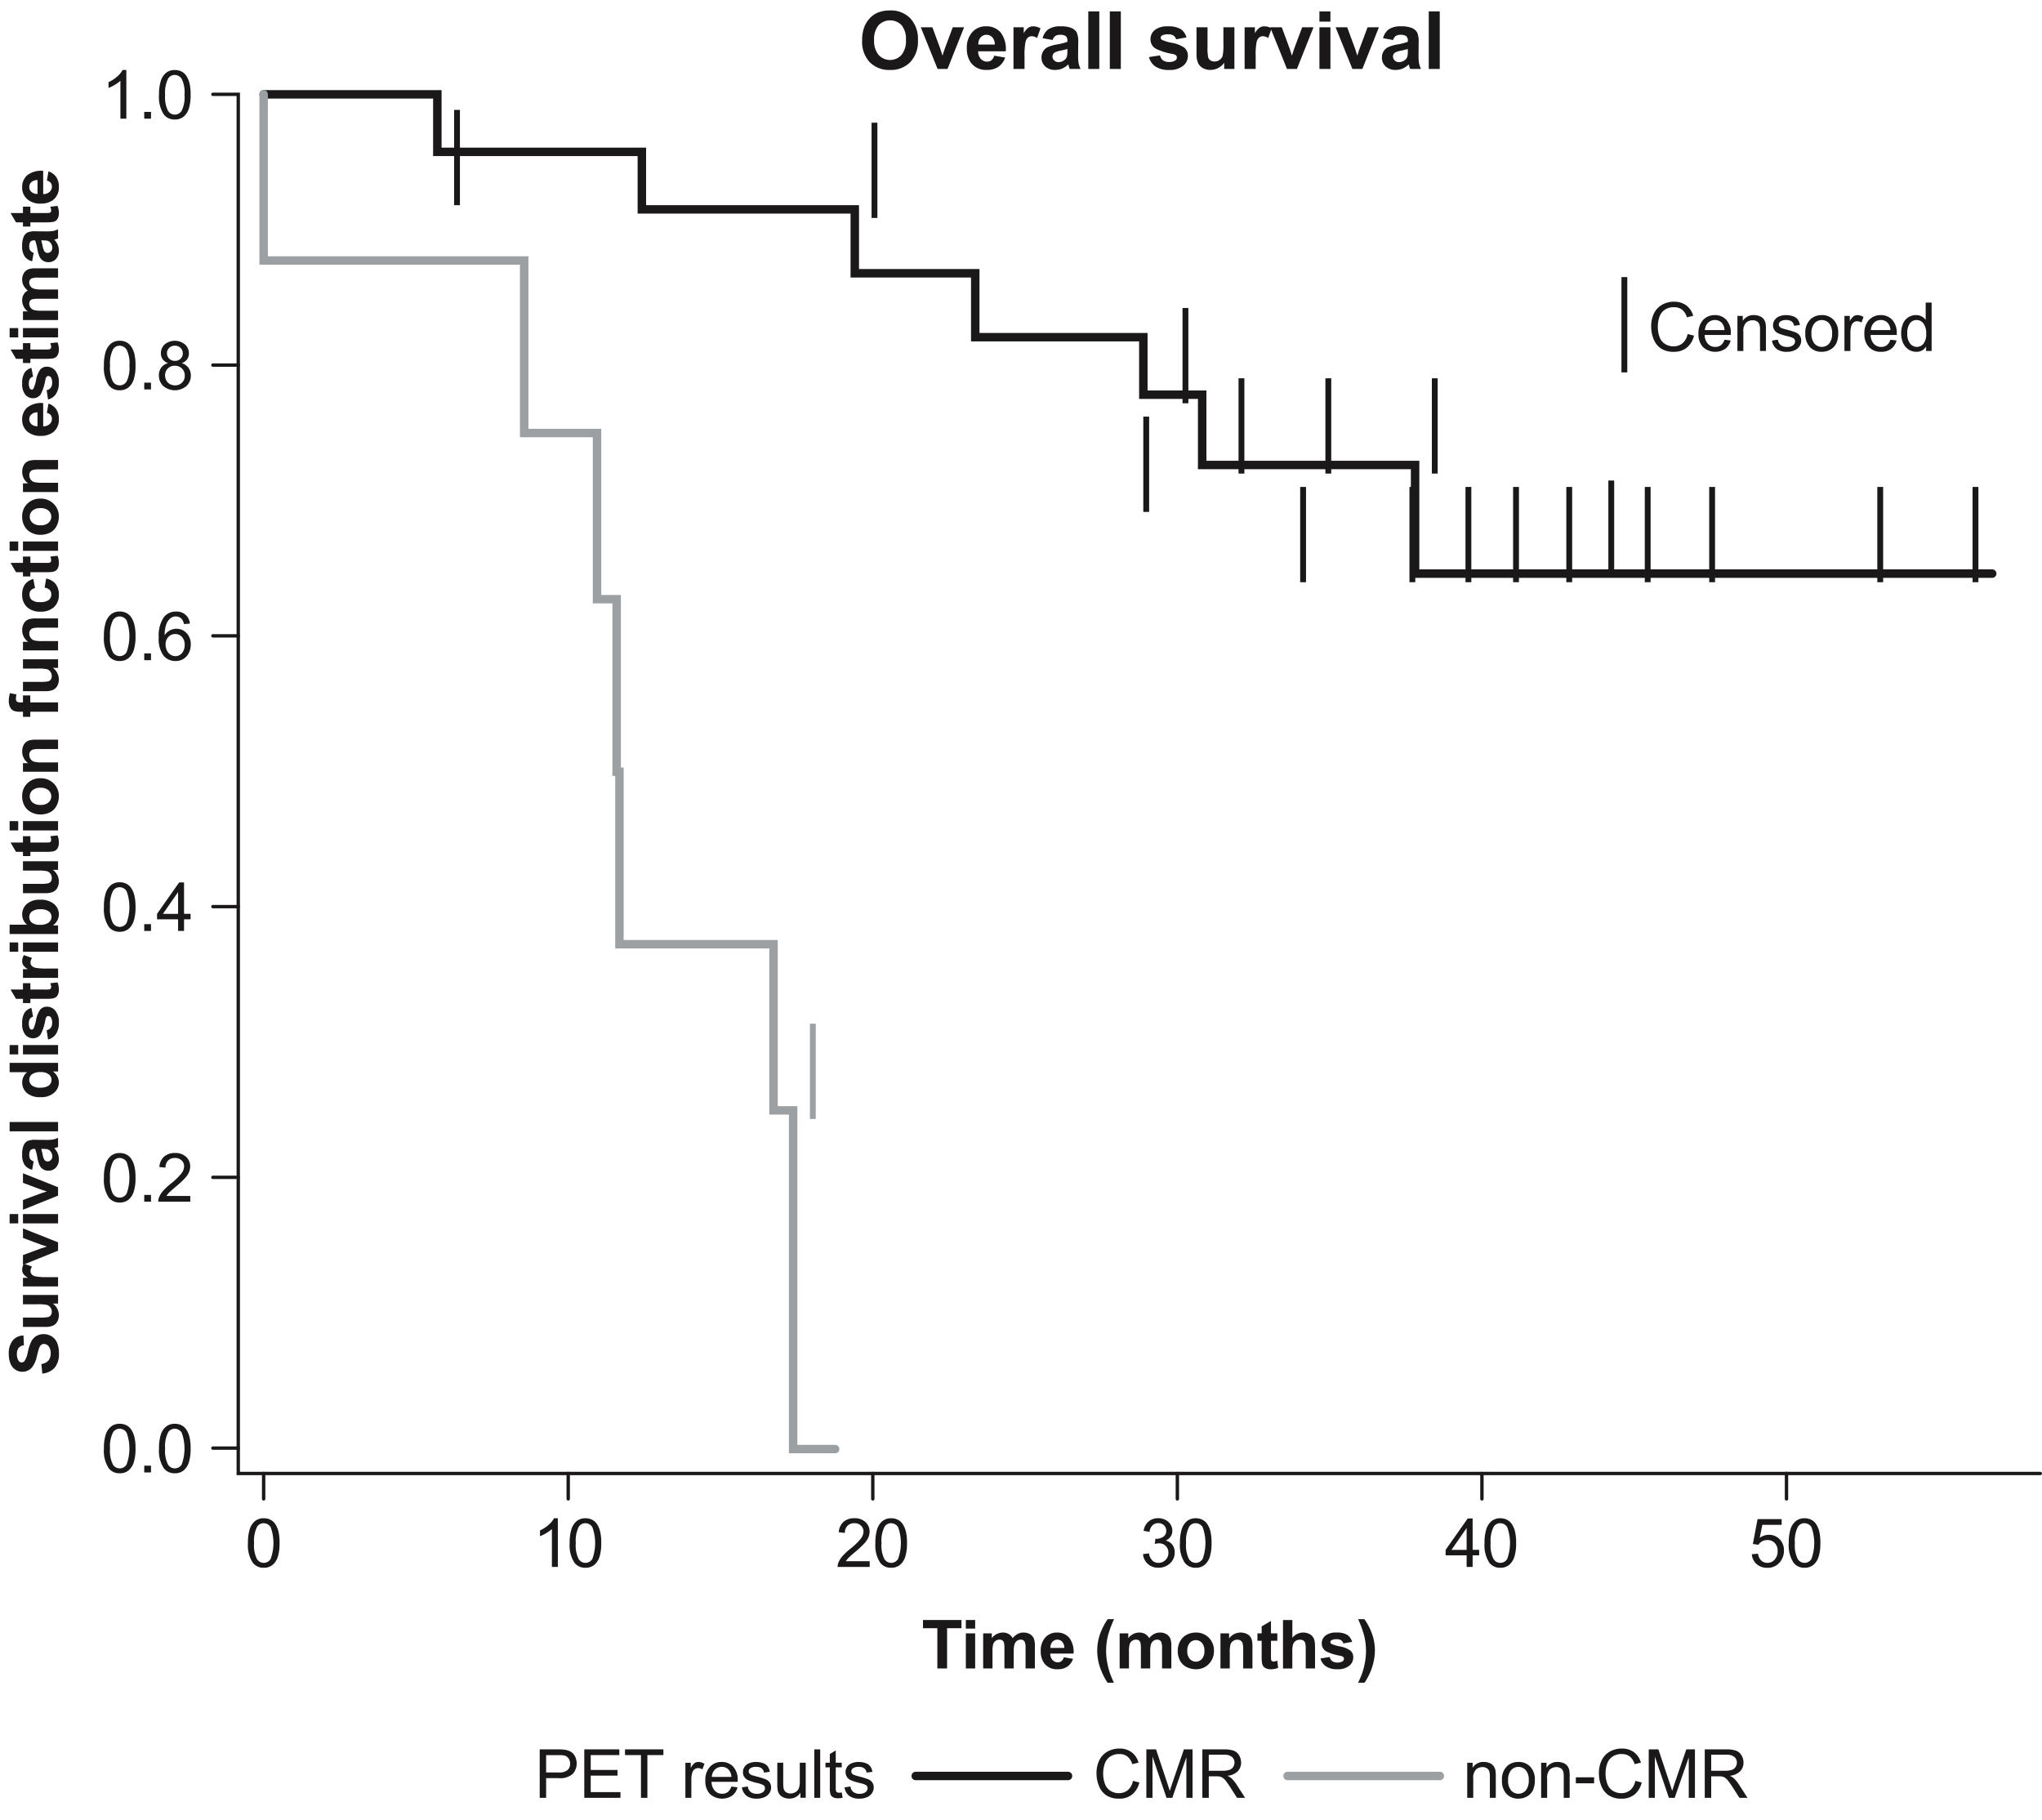 <svg id="Layer_1" data-name="Layer 1" xmlns="http://www.w3.org/2000/svg" viewBox="0 0 241.363 215.082">
  <defs>
    <style>
      .cls-1 {
        fill: #1a1818;
      }

      .cls-2, .cls-3, .cls-4, .cls-5, .cls-6 {
        fill: none;
        stroke-linecap: round;
        stroke-miterlimit: 10;
      }

      .cls-2, .cls-3, .cls-5 {
        stroke: #1a1818;
      }

      .cls-2 {
        stroke-width: 0.4px;
      }

      .cls-4, .cls-6 {
        stroke: #9da0a2;
      }

      .cls-5, .cls-6 {
        stroke-width: 1px;
      }

      .cls-7 {
        fill: #9da0a2;
      }
    </style>
  </defs>
  <title>TEV-O P5257 Figure-04</title>
  <g>
    <path class="cls-1" d="M118.742,23.642a4.328,4.328,0,0,1,.311-1.744,3.208,3.208,0,0,1,.633-0.933,2.654,2.654,0,0,1,.879-0.612,3.736,3.736,0,0,1,1.466-.269,3.193,3.193,0,0,1,2.405.932,3.575,3.575,0,0,1,.9,2.593,3.562,3.562,0,0,1-.9,2.577,3.167,3.167,0,0,1-2.394.93,3.2,3.2,0,0,1-2.412-.926A3.512,3.512,0,0,1,118.742,23.642Zm1.415-.046a2.545,2.545,0,0,0,.534,1.751,1.834,1.834,0,0,0,2.7,0,2.6,2.6,0,0,0,.527-1.774,2.559,2.559,0,0,0-.513-1.744,1.9,1.9,0,0,0-2.73.007A2.571,2.571,0,0,0,120.156,23.6Z" transform="translate(-16.837 -18.85)"/>
    <path class="cls-1" d="M127.659,27l-1.985-4.926h1.369l0.928,2.514,0.269,0.84q0.107-.321.135-0.422,0.064-.209.139-0.417l0.938-2.514h1.34L128.833,27h-1.174Z" transform="translate(-16.837 -18.85)"/>
    <path class="cls-1" d="M134.346,25.432l1.3,0.218a2.128,2.128,0,0,1-.791,1.087,2.323,2.323,0,0,1-1.352.374,2.2,2.2,0,0,1-1.9-.84,2.819,2.819,0,0,1-.487-1.7,2.721,2.721,0,0,1,.64-1.918,2.11,2.11,0,0,1,1.619-.693,2.187,2.187,0,0,1,1.735.726,3.211,3.211,0,0,1,.608,2.224h-3.266a1.316,1.316,0,0,0,.315.9,0.985,0.985,0,0,0,.751.322,0.8,0.8,0,0,0,.515-0.167A1.032,1.032,0,0,0,134.346,25.432Zm0.074-1.317a1.254,1.254,0,0,0-.292-0.86,0.94,0.94,0,0,0-1.382.016,1.2,1.2,0,0,0-.274.844h1.948Z" transform="translate(-16.837 -18.85)"/>
    <path class="cls-1" d="M137.93,27h-1.3V22.074h1.211v0.7a2.1,2.1,0,0,1,.559-0.654,1.028,1.028,0,0,1,.563-0.158,1.655,1.655,0,0,1,.858.246l-0.4,1.137a1.146,1.146,0,0,0-.612-0.213,0.723,0.723,0,0,0-.464.151,1.031,1.031,0,0,0-.3.545,7.74,7.74,0,0,0-.109,1.651V27Z" transform="translate(-16.837 -18.85)"/>
    <path class="cls-1" d="M141.258,23.577l-1.183-.213a1.845,1.845,0,0,1,.687-1.058,2.509,2.509,0,0,1,1.447-.343,3.117,3.117,0,0,1,1.3.207,1.3,1.3,0,0,1,.6.524,2.682,2.682,0,0,1,.175,1.167l-0.015,1.521a5.262,5.262,0,0,0,.063.958,2.807,2.807,0,0,0,.234.661h-1.29c-0.033-.086-0.075-0.215-0.125-0.385-0.021-.078-0.037-0.128-0.047-0.153a2.359,2.359,0,0,1-.713.487,2.058,2.058,0,0,1-.812.162,1.678,1.678,0,0,1-1.2-.413,1.372,1.372,0,0,1-.437-1.043,1.4,1.4,0,0,1,.2-0.745,1.3,1.3,0,0,1,.559-0.5,4.361,4.361,0,0,1,1.037-.3,7.035,7.035,0,0,0,1.266-.32v-0.13a0.675,0.675,0,0,0-.186-0.536,1.113,1.113,0,0,0-.7-0.16,0.929,0.929,0,0,0-.542.137A0.943,0.943,0,0,0,141.258,23.577ZM143,24.634c-0.166.056-.432,0.122-0.793,0.2a2.385,2.385,0,0,0-.709.227,0.543,0.543,0,0,0-.256.459,0.64,0.64,0,0,0,.2.473,0.711,0.711,0,0,0,.52.2,1.127,1.127,0,0,0,.673-0.232,0.81,0.81,0,0,0,.311-0.432A2.566,2.566,0,0,0,143,24.894v-0.26Z" transform="translate(-16.837 -18.85)"/>
    <path class="cls-1" d="M145.473,27V20.2h1.3V27h-1.3Z" transform="translate(-16.837 -18.85)"/>
    <path class="cls-1" d="M148.017,27V20.2h1.3V27h-1.3Z" transform="translate(-16.837 -18.85)"/>
    <path class="cls-1" d="M152.646,25.595l1.309-.2a0.954,0.954,0,0,0,.338.578,1.145,1.145,0,0,0,.715.2,1.293,1.293,0,0,0,.761-0.186,0.415,0.415,0,0,0,.171-0.348,0.341,0.341,0,0,0-.092-0.246,1.045,1.045,0,0,0-.437-0.172,7.015,7.015,0,0,1-2-.636,1.269,1.269,0,0,1-.585-1.108,1.367,1.367,0,0,1,.506-1.076,2.362,2.362,0,0,1,1.567-.436,2.737,2.737,0,0,1,1.5.33,1.685,1.685,0,0,1,.677.974l-1.229.228a0.759,0.759,0,0,0-.3-0.44,1.09,1.09,0,0,0-.629-0.153,1.418,1.418,0,0,0-.737.144,0.31,0.31,0,0,0-.148.265,0.289,0.289,0,0,0,.13.236,4.866,4.866,0,0,0,1.218.367,3.63,3.63,0,0,1,1.454.58,1.208,1.208,0,0,1,.408.97,1.485,1.485,0,0,1-.566,1.164,2.5,2.5,0,0,1-1.674.487,2.747,2.747,0,0,1-1.594-.408A1.885,1.885,0,0,1,152.646,25.595Z" transform="translate(-16.837 -18.85)"/>
    <path class="cls-1" d="M161.536,27V26.263a1.889,1.889,0,0,1-.708.621,1.972,1.972,0,0,1-.925.228,1.812,1.812,0,0,1-.891-0.218,1.294,1.294,0,0,1-.571-0.612,2.742,2.742,0,0,1-.176-1.09V22.074h1.3v2.264a6.384,6.384,0,0,0,.071,1.273,0.7,0.7,0,0,0,.263.371,0.806,0.806,0,0,0,.482.137,1.026,1.026,0,0,0,.6-0.183,0.932,0.932,0,0,0,.361-0.455,5.3,5.3,0,0,0,.1-1.329V22.074h1.3V27h-1.21Z" transform="translate(-16.837 -18.85)"/>
    <path class="cls-1" d="M165.25,27h-1.3V22.074h1.211v0.7a2.106,2.106,0,0,1,.56-0.654,1.027,1.027,0,0,1,.563-0.158,1.652,1.652,0,0,1,.857.246l-0.4,1.137a1.149,1.149,0,0,0-.613-0.213,0.722,0.722,0,0,0-.463.151,1.034,1.034,0,0,0-.3.545,7.718,7.718,0,0,0-.108,1.651V27Z" transform="translate(-16.837 -18.85)"/>
    <path class="cls-1" d="M168.958,27l-1.985-4.926h1.369l0.928,2.514,0.269,0.84q0.107-.321.135-0.422c0.043-.139.089-0.278,0.139-0.417l0.938-2.514h1.341L170.132,27h-1.174Z" transform="translate(-16.837 -18.85)"/>
    <path class="cls-1" d="M172.792,21.406V20.2h1.3v1.206h-1.3Zm0,5.594V22.074h1.3V27h-1.3Z" transform="translate(-16.837 -18.85)"/>
    <path class="cls-1" d="M176.691,27l-1.986-4.926h1.369L177,24.588l0.27,0.84q0.105-.321.135-0.422c0.043-.139.089-0.278,0.139-0.417l0.938-2.514h1.34L177.865,27h-1.174Z" transform="translate(-16.837 -18.85)"/>
    <path class="cls-1" d="M181.5,23.577l-1.184-.213A1.84,1.84,0,0,1,181,22.306a2.513,2.513,0,0,1,1.447-.343,3.126,3.126,0,0,1,1.3.207,1.3,1.3,0,0,1,.6.524,2.7,2.7,0,0,1,.174,1.167l-0.014,1.521a5.353,5.353,0,0,0,.063.958,2.722,2.722,0,0,0,.234.661h-1.289c-0.035-.086-0.076-0.215-0.125-0.385-0.021-.078-0.037-0.128-0.047-0.153a2.355,2.355,0,0,1-.715.487,2.05,2.05,0,0,1-.812.162,1.678,1.678,0,0,1-1.2-.413,1.372,1.372,0,0,1-.438-1.043,1.4,1.4,0,0,1,.2-0.745,1.309,1.309,0,0,1,.56-0.5,4.366,4.366,0,0,1,1.036-.3,7.116,7.116,0,0,0,1.268-.32v-0.13a0.678,0.678,0,0,0-.186-0.536,1.118,1.118,0,0,0-.7-0.16,0.934,0.934,0,0,0-.543.137A0.953,0.953,0,0,0,181.5,23.577Zm1.744,1.058c-0.168.056-.432,0.122-0.794,0.2a2.383,2.383,0,0,0-.71.227,0.544,0.544,0,0,0-.255.459,0.636,0.636,0,0,0,.2.473,0.711,0.711,0,0,0,.52.2,1.126,1.126,0,0,0,.672-0.232,0.824,0.824,0,0,0,.313-0.432,2.616,2.616,0,0,0,.051-0.635v-0.26Z" transform="translate(-16.837 -18.85)"/>
    <path class="cls-1" d="M185.714,27V20.2h1.3V27h-1.3Z" transform="translate(-16.837 -18.85)"/>
  </g>
  <g>
    <path class="cls-1" d="M31.77,32.875h-0.7v-4.48a3.634,3.634,0,0,1-.666.484,4.7,4.7,0,0,1-.74.363v-0.68a4.253,4.253,0,0,0,1.031-.672,2.643,2.643,0,0,0,.625-0.766H31.77v5.75Z" transform="translate(-16.837 -18.85)"/>
    <path class="cls-1" d="M33.885,32.875v-0.8h0.8v0.8h-0.8Z" transform="translate(-16.837 -18.85)"/>
    <path class="cls-1" d="M35.633,30.051a5.244,5.244,0,0,1,.209-1.635,2.033,2.033,0,0,1,.621-0.955,1.588,1.588,0,0,1,1.037-.336,1.7,1.7,0,0,1,.809.186,1.543,1.543,0,0,1,.574.535,2.875,2.875,0,0,1,.355.852,5.656,5.656,0,0,1,.129,1.354,5.249,5.249,0,0,1-.207,1.627,2.034,2.034,0,0,1-.619.957,1.589,1.589,0,0,1-1.041.338,1.571,1.571,0,0,1-1.3-.594A3.775,3.775,0,0,1,35.633,30.051Zm0.723,0a3.589,3.589,0,0,0,.33,1.877,0.943,0.943,0,0,0,1.629,0,3.59,3.59,0,0,0,.33-1.875,3.588,3.588,0,0,0-.33-1.879,0.98,0.98,0,0,0-.822-0.465,0.9,0.9,0,0,0-.773.41A3.633,3.633,0,0,0,36.355,30.051Z" transform="translate(-16.837 -18.85)"/>
    <path class="cls-1" d="M29.121,62.051a5.244,5.244,0,0,1,.209-1.635,2.033,2.033,0,0,1,.621-0.955,1.588,1.588,0,0,1,1.037-.336,1.7,1.7,0,0,1,.809.186,1.543,1.543,0,0,1,.574.535,2.875,2.875,0,0,1,.355.852,5.656,5.656,0,0,1,.129,1.354,5.249,5.249,0,0,1-.207,1.627,2.034,2.034,0,0,1-.619.957,1.589,1.589,0,0,1-1.041.338,1.571,1.571,0,0,1-1.3-.594A3.775,3.775,0,0,1,29.121,62.051Zm0.723,0a3.589,3.589,0,0,0,.33,1.877,0.943,0.943,0,0,0,1.629,0,3.59,3.59,0,0,0,.33-1.875,3.588,3.588,0,0,0-.33-1.879,0.98,0.98,0,0,0-.822-0.465,0.9,0.9,0,0,0-.773.41A3.633,3.633,0,0,0,29.844,62.051Z" transform="translate(-16.837 -18.85)"/>
    <path class="cls-1" d="M33.885,64.875v-0.8h0.8v0.8h-0.8Z" transform="translate(-16.837 -18.85)"/>
    <path class="cls-1" d="M36.715,61.77a1.326,1.326,0,0,1-.648-0.457,1.2,1.2,0,0,1-.211-0.711,1.391,1.391,0,0,1,.449-1.051,1.891,1.891,0,0,1,2.4.01,1.41,1.41,0,0,1,.457,1.061,1.17,1.17,0,0,1-.209.693,1.318,1.318,0,0,1-.635.455,1.54,1.54,0,0,1,.8.555,1.524,1.524,0,0,1,.275.914,1.646,1.646,0,0,1-.52,1.234,2.116,2.116,0,0,1-2.734,0,1.67,1.67,0,0,1-.52-1.252,1.512,1.512,0,0,1,.283-0.936A1.418,1.418,0,0,1,36.715,61.77Zm-0.367,1.453a1.27,1.27,0,0,0,.143.582,1.008,1.008,0,0,0,.424.436,1.237,1.237,0,0,0,.605.154,1.134,1.134,0,0,0,.832-0.324,1.11,1.11,0,0,0,.328-0.824,1.128,1.128,0,0,0-.338-0.84,1.159,1.159,0,0,0-.846-0.332A1.118,1.118,0,0,0,36.348,63.223Zm0.227-2.645a0.892,0.892,0,0,0,.262.664,0.927,0.927,0,0,0,.68.258,0.91,0.91,0,0,0,.666-0.256,0.845,0.845,0,0,0,.26-0.627,0.878,0.878,0,0,0-.268-0.65,0.911,0.911,0,0,0-.666-0.264,0.921,0.921,0,0,0-.668.258A0.829,0.829,0,0,0,36.574,60.578Z" transform="translate(-16.837 -18.85)"/>
    <path class="cls-1" d="M29.121,94.051a5.244,5.244,0,0,1,.209-1.635,2.033,2.033,0,0,1,.621-0.955,1.588,1.588,0,0,1,1.037-.336,1.7,1.7,0,0,1,.809.186,1.543,1.543,0,0,1,.574.535,2.875,2.875,0,0,1,.355.852,5.656,5.656,0,0,1,.129,1.354,5.249,5.249,0,0,1-.207,1.627,2.034,2.034,0,0,1-.619.957,1.589,1.589,0,0,1-1.041.338,1.571,1.571,0,0,1-1.3-.594A3.775,3.775,0,0,1,29.121,94.051Zm0.723,0a3.589,3.589,0,0,0,.33,1.877,0.943,0.943,0,0,0,1.629,0,5.5,5.5,0,0,0,0-3.754,0.98,0.98,0,0,0-.822-0.465,0.9,0.9,0,0,0-.773.41A3.633,3.633,0,0,0,29.844,94.051Z" transform="translate(-16.837 -18.85)"/>
    <path class="cls-1" d="M33.885,96.875v-0.8h0.8v0.8h-0.8Z" transform="translate(-16.837 -18.85)"/>
    <path class="cls-1" d="M39.281,92.551l-0.7.055a1.323,1.323,0,0,0-.266-0.6,0.929,0.929,0,0,0-.7-0.3,0.966,0.966,0,0,0-.59.188,1.6,1.6,0,0,0-.523.707,3.7,3.7,0,0,0-.2,1.324,1.632,1.632,0,0,1,.621-0.574,1.67,1.67,0,0,1,.77-0.187,1.594,1.594,0,0,1,1.2.518,1.857,1.857,0,0,1,.494,1.338,2.2,2.2,0,0,1-.232,1,1.691,1.691,0,0,1-.639.709,1.744,1.744,0,0,1-.922.246,1.8,1.8,0,0,1-1.434-.646A3.265,3.265,0,0,1,35.6,94.2a3.82,3.82,0,0,1,.613-2.414,1.764,1.764,0,0,1,1.441-.656A1.534,1.534,0,0,1,39.281,92.551ZM36.41,95.02a1.628,1.628,0,0,0,.154.7,1.15,1.15,0,0,0,.432.506,1.081,1.081,0,0,0,.582.174,0.991,0.991,0,0,0,.766-0.359,1.415,1.415,0,0,0,.32-0.977,1.324,1.324,0,0,0-.316-0.936,1.039,1.039,0,0,0-.8-0.342,1.084,1.084,0,0,0-.809.342A1.233,1.233,0,0,0,36.41,95.02Z" transform="translate(-16.837 -18.85)"/>
    <path class="cls-1" d="M29.121,126.051a5.244,5.244,0,0,1,.209-1.635,2.033,2.033,0,0,1,.621-0.955,1.588,1.588,0,0,1,1.037-.336,1.7,1.7,0,0,1,.809.186,1.543,1.543,0,0,1,.574.535,2.875,2.875,0,0,1,.355.852,5.656,5.656,0,0,1,.129,1.354,5.249,5.249,0,0,1-.207,1.627,2.034,2.034,0,0,1-.619.957,1.589,1.589,0,0,1-1.041.338,1.571,1.571,0,0,1-1.3-.594A3.775,3.775,0,0,1,29.121,126.051Zm0.723,0a3.589,3.589,0,0,0,.33,1.877,0.943,0.943,0,0,0,1.629,0,5.5,5.5,0,0,0,0-3.754,0.98,0.98,0,0,0-.822-0.465,0.9,0.9,0,0,0-.773.41A3.633,3.633,0,0,0,29.844,126.051Z" transform="translate(-16.837 -18.85)"/>
    <path class="cls-1" d="M33.885,128.875v-0.8h0.8v0.8h-0.8Z" transform="translate(-16.837 -18.85)"/>
    <path class="cls-1" d="M37.887,128.875V127.5H35.4v-0.645l2.613-3.711H38.59v3.711h0.773V127.5H38.59v1.371h-0.7Zm0-2.016v-2.582l-1.793,2.582h1.793Z" transform="translate(-16.837 -18.85)"/>
    <path class="cls-1" d="M29.121,158.051a5.244,5.244,0,0,1,.209-1.635,2.033,2.033,0,0,1,.621-0.955,1.588,1.588,0,0,1,1.037-.336,1.7,1.7,0,0,1,.809.186,1.543,1.543,0,0,1,.574.535,2.875,2.875,0,0,1,.355.852,5.656,5.656,0,0,1,.129,1.354,5.249,5.249,0,0,1-.207,1.627,2.034,2.034,0,0,1-.619.957,1.589,1.589,0,0,1-1.041.338,1.571,1.571,0,0,1-1.3-.594A3.775,3.775,0,0,1,29.121,158.051Zm0.723,0a3.589,3.589,0,0,0,.33,1.877,0.943,0.943,0,0,0,1.629,0,5.5,5.5,0,0,0,0-3.754,0.98,0.98,0,0,0-.822-0.465,0.9,0.9,0,0,0-.773.41A3.633,3.633,0,0,0,29.844,158.051Z" transform="translate(-16.837 -18.85)"/>
    <path class="cls-1" d="M33.885,160.875v-0.8h0.8v0.8h-0.8Z" transform="translate(-16.837 -18.85)"/>
    <path class="cls-1" d="M39.328,160.2v0.676H35.543a1.237,1.237,0,0,1,.082-0.488,2.576,2.576,0,0,1,.463-0.762,7.275,7.275,0,0,1,.92-0.867,7.777,7.777,0,0,0,1.262-1.213A1.453,1.453,0,0,0,38.6,156.7a0.939,0.939,0,0,0-.3-0.705,1.078,1.078,0,0,0-.779-0.287,1.1,1.1,0,0,0-.812.3,1.152,1.152,0,0,0-.309.844l-0.723-.074a1.779,1.779,0,0,1,.559-1.232,1.9,1.9,0,0,1,1.3-.424,1.815,1.815,0,0,1,1.3.457,1.5,1.5,0,0,1,.48,1.133,1.718,1.718,0,0,1-.141.676,2.627,2.627,0,0,1-.467.7,11.374,11.374,0,0,1-1.084,1.008q-0.633.531-.812,0.721a2.335,2.335,0,0,0-.3.381h2.809Z" transform="translate(-16.837 -18.85)"/>
    <path class="cls-1" d="M29.121,190.051a5.244,5.244,0,0,1,.209-1.635,2.033,2.033,0,0,1,.621-0.955,1.588,1.588,0,0,1,1.037-.336,1.7,1.7,0,0,1,.809.186,1.543,1.543,0,0,1,.574.535,2.875,2.875,0,0,1,.355.852,5.656,5.656,0,0,1,.129,1.354,5.249,5.249,0,0,1-.207,1.627,2.034,2.034,0,0,1-.619.957,1.589,1.589,0,0,1-1.041.338,1.571,1.571,0,0,1-1.3-.594A3.775,3.775,0,0,1,29.121,190.051Zm0.723,0a3.589,3.589,0,0,0,.33,1.877,0.943,0.943,0,0,0,1.629,0,5.5,5.5,0,0,0,0-3.754,0.98,0.98,0,0,0-.822-0.465,0.9,0.9,0,0,0-.773.41A3.633,3.633,0,0,0,29.844,190.051Z" transform="translate(-16.837 -18.85)"/>
    <path class="cls-1" d="M33.885,192.875v-0.8h0.8v0.8h-0.8Z" transform="translate(-16.837 -18.85)"/>
    <path class="cls-1" d="M35.633,190.051a5.244,5.244,0,0,1,.209-1.635,2.033,2.033,0,0,1,.621-0.955,1.588,1.588,0,0,1,1.037-.336,1.7,1.7,0,0,1,.809.186,1.543,1.543,0,0,1,.574.535,2.875,2.875,0,0,1,.355.852,5.656,5.656,0,0,1,.129,1.354,5.249,5.249,0,0,1-.207,1.627,2.034,2.034,0,0,1-.619.957,1.589,1.589,0,0,1-1.041.338,1.571,1.571,0,0,1-1.3-.594A3.775,3.775,0,0,1,35.633,190.051Zm0.723,0a3.589,3.589,0,0,0,.33,1.877,0.943,0.943,0,0,0,1.629,0,5.5,5.5,0,0,0,0-3.754,0.98,0.98,0,0,0-.822-0.465,0.9,0.9,0,0,0-.773.41A3.633,3.633,0,0,0,36.355,190.051Z" transform="translate(-16.837 -18.85)"/>
  </g>
  <g>
    <path class="cls-1" d="M46.147,201.217a5.244,5.244,0,0,1,.209-1.635,2.033,2.033,0,0,1,.621-0.955,1.588,1.588,0,0,1,1.037-.336,1.7,1.7,0,0,1,.809.186,1.543,1.543,0,0,1,.574.535,2.875,2.875,0,0,1,.355.852,5.656,5.656,0,0,1,.129,1.354,5.249,5.249,0,0,1-.207,1.627,2.034,2.034,0,0,1-.619.957,1.589,1.589,0,0,1-1.041.338,1.571,1.571,0,0,1-1.3-.594A3.775,3.775,0,0,1,46.147,201.217Zm0.723,0a3.589,3.589,0,0,0,.33,1.877,0.943,0.943,0,0,0,1.629,0,5.5,5.5,0,0,0,0-3.754,0.98,0.98,0,0,0-.822-0.465,0.9,0.9,0,0,0-.773.41A3.633,3.633,0,0,0,46.87,201.217Z" transform="translate(-16.837 -18.85)"/>
    <path class="cls-1" d="M82.771,204.042h-0.7v-4.48a3.634,3.634,0,0,1-.666.484,4.679,4.679,0,0,1-.74.363v-0.68a4.234,4.234,0,0,0,1.031-.672,2.643,2.643,0,0,0,.625-0.766h0.453v5.75Z" transform="translate(-16.837 -18.85)"/>
    <path class="cls-1" d="M84.172,201.217a5.229,5.229,0,0,1,.209-1.635A2.04,2.04,0,0,1,85,198.627a1.586,1.586,0,0,1,1.037-.336,1.692,1.692,0,0,1,.809.186,1.551,1.551,0,0,1,.574.535,2.862,2.862,0,0,1,.355.852,5.656,5.656,0,0,1,.129,1.354,5.264,5.264,0,0,1-.207,1.627,2.034,2.034,0,0,1-.619.957,1.589,1.589,0,0,1-1.041.338,1.572,1.572,0,0,1-1.3-.594A3.771,3.771,0,0,1,84.172,201.217Zm0.723,0a3.594,3.594,0,0,0,.33,1.877,0.943,0.943,0,0,0,1.629,0,5.5,5.5,0,0,0,0-3.754,0.979,0.979,0,0,0-.822-0.465,0.9,0.9,0,0,0-.773.41A3.633,3.633,0,0,0,84.895,201.217Z" transform="translate(-16.837 -18.85)"/>
    <path class="cls-1" d="M119.634,203.366v0.676h-3.785a1.255,1.255,0,0,1,.082-0.488,2.6,2.6,0,0,1,.463-0.762,7.208,7.208,0,0,1,.92-0.867,7.8,7.8,0,0,0,1.262-1.213,1.453,1.453,0,0,0,.328-0.846,0.939,0.939,0,0,0-.3-0.705,1.078,1.078,0,0,0-.779-0.287,1.1,1.1,0,0,0-.812.3,1.154,1.154,0,0,0-.309.844l-0.723-.074a1.779,1.779,0,0,1,.559-1.232,1.906,1.906,0,0,1,1.3-.424,1.815,1.815,0,0,1,1.3.457,1.5,1.5,0,0,1,.48,1.133,1.718,1.718,0,0,1-.141.676,2.615,2.615,0,0,1-.467.7,11.5,11.5,0,0,1-1.084,1.008q-0.633.531-.812,0.721a2.308,2.308,0,0,0-.3.381h2.809Z" transform="translate(-16.837 -18.85)"/>
    <path class="cls-1" d="M120.308,201.217a5.229,5.229,0,0,1,.209-1.635,2.04,2.04,0,0,1,.621-0.955,1.586,1.586,0,0,1,1.037-.336,1.692,1.692,0,0,1,.809.186,1.551,1.551,0,0,1,.574.535,2.862,2.862,0,0,1,.355.852,5.656,5.656,0,0,1,.129,1.354,5.264,5.264,0,0,1-.207,1.627,2.034,2.034,0,0,1-.619.957,1.589,1.589,0,0,1-1.041.338,1.572,1.572,0,0,1-1.3-.594A3.771,3.771,0,0,1,120.308,201.217Zm0.723,0a3.594,3.594,0,0,0,.33,1.877,0.943,0.943,0,0,0,1.629,0,5.5,5.5,0,0,0,0-3.754,0.979,0.979,0,0,0-.822-0.465,0.9,0.9,0,0,0-.773.41A3.633,3.633,0,0,0,121.03,201.217Z" transform="translate(-16.837 -18.85)"/>
    <path class="cls-1" d="M151.942,202.53l0.7-.094a1.549,1.549,0,0,0,.412.861,1.019,1.019,0,0,0,.709.264,1.136,1.136,0,0,0,.838-0.344,1.161,1.161,0,0,0,.342-0.852,1.079,1.079,0,0,0-.316-0.8,1.1,1.1,0,0,0-.8-0.314,2.013,2.013,0,0,0-.5.078l0.078-.617a1.037,1.037,0,0,0,.113.008,1.446,1.446,0,0,0,.809-0.234,0.8,0.8,0,0,0,.359-0.723,0.854,0.854,0,0,0-.262-0.641,0.929,0.929,0,0,0-.676-0.254,0.958,0.958,0,0,0-.684.258,1.291,1.291,0,0,0-.352.773l-0.7-.125a1.808,1.808,0,0,1,.586-1.1,1.693,1.693,0,0,1,1.137-.389,1.87,1.87,0,0,1,.863.2,1.459,1.459,0,0,1,.6.549,1.408,1.408,0,0,1,.209.738,1.208,1.208,0,0,1-.2.676,1.357,1.357,0,0,1-.59.484,1.328,1.328,0,0,1,.789.486,1.481,1.481,0,0,1,.281.924,1.691,1.691,0,0,1-.547,1.271,1.922,1.922,0,0,1-1.383.521,1.8,1.8,0,0,1-1.252-.449A1.737,1.737,0,0,1,151.942,202.53Z" transform="translate(-16.837 -18.85)"/>
    <path class="cls-1" d="M156.308,201.217a5.229,5.229,0,0,1,.209-1.635,2.04,2.04,0,0,1,.621-0.955,1.586,1.586,0,0,1,1.037-.336,1.692,1.692,0,0,1,.809.186,1.551,1.551,0,0,1,.574.535,2.862,2.862,0,0,1,.355.852,5.656,5.656,0,0,1,.129,1.354,5.264,5.264,0,0,1-.207,1.627,2.034,2.034,0,0,1-.619.957,1.589,1.589,0,0,1-1.041.338,1.572,1.572,0,0,1-1.3-.594A3.771,3.771,0,0,1,156.308,201.217Zm0.723,0a3.594,3.594,0,0,0,.33,1.877,0.943,0.943,0,0,0,1.629,0,5.5,5.5,0,0,0,0-3.754,0.979,0.979,0,0,0-.822-0.465,0.9,0.9,0,0,0-.773.41A3.633,3.633,0,0,0,157.03,201.217Z" transform="translate(-16.837 -18.85)"/>
    <path class="cls-1" d="M190.192,204.042V202.67h-2.484v-0.645l2.613-3.711H190.9v3.711h0.773v0.645H190.9v1.371h-0.7Zm0-2.016v-2.582l-1.793,2.582h1.793Z" transform="translate(-16.837 -18.85)"/>
    <path class="cls-1" d="M192.308,201.217a5.229,5.229,0,0,1,.209-1.635,2.04,2.04,0,0,1,.621-0.955,1.586,1.586,0,0,1,1.037-.336,1.692,1.692,0,0,1,.809.186,1.551,1.551,0,0,1,.574.535,2.862,2.862,0,0,1,.355.852,5.656,5.656,0,0,1,.129,1.354,5.264,5.264,0,0,1-.207,1.627,2.034,2.034,0,0,1-.619.957,1.589,1.589,0,0,1-1.041.338,1.572,1.572,0,0,1-1.3-.594A3.771,3.771,0,0,1,192.308,201.217Zm0.723,0a3.594,3.594,0,0,0,.33,1.877,0.943,0.943,0,0,0,1.629,0,5.5,5.5,0,0,0,0-3.754,0.979,0.979,0,0,0-.822-0.465,0.9,0.9,0,0,0-.773.41A3.633,3.633,0,0,0,193.03,201.217Z" transform="translate(-16.837 -18.85)"/>
    <path class="cls-1" d="M223.9,202.542l0.738-.062a1.324,1.324,0,0,0,.381.811,1.033,1.033,0,0,0,.721.271,1.121,1.121,0,0,0,.859-0.383,1.443,1.443,0,0,0,.352-1.016,1.3,1.3,0,0,0-.338-0.949,1.179,1.179,0,0,0-.885-0.348,1.225,1.225,0,0,0-.613.154,1.192,1.192,0,0,0-.43.4l-0.66-.086,0.555-2.941h2.848v0.672h-2.285l-0.309,1.539a1.862,1.862,0,0,1,1.082-.359,1.715,1.715,0,0,1,1.266.52,1.815,1.815,0,0,1,.516,1.336,2.087,2.087,0,0,1-.453,1.344,1.815,1.815,0,0,1-1.5.7,1.853,1.853,0,0,1-1.275-.437A1.708,1.708,0,0,1,223.9,202.542Z" transform="translate(-16.837 -18.85)"/>
    <path class="cls-1" d="M228.268,201.217a5.229,5.229,0,0,1,.209-1.635,2.04,2.04,0,0,1,.621-0.955,1.586,1.586,0,0,1,1.037-.336,1.692,1.692,0,0,1,.809.186,1.551,1.551,0,0,1,.574.535,2.862,2.862,0,0,1,.355.852,5.656,5.656,0,0,1,.129,1.354,5.264,5.264,0,0,1-.207,1.627,2.034,2.034,0,0,1-.619.957,1.589,1.589,0,0,1-1.041.338,1.572,1.572,0,0,1-1.3-.594A3.771,3.771,0,0,1,228.268,201.217Zm0.723,0a3.594,3.594,0,0,0,.33,1.877,0.943,0.943,0,0,0,1.629,0,5.5,5.5,0,0,0,0-3.754,0.979,0.979,0,0,0-.822-0.465,0.9,0.9,0,0,0-.773.41A3.633,3.633,0,0,0,228.99,201.217Z" transform="translate(-16.837 -18.85)"/>
    <path class="cls-1" d="M127.631,216.042v-4.758h-1.7v-0.969h4.551v0.969h-1.7v4.758h-1.156Z" transform="translate(-16.837 -18.85)"/>
    <path class="cls-1" d="M131,211.331v-1.016h1.1v1.016H131Zm0,4.711v-4.148h1.1v4.148H131Z" transform="translate(-16.837 -18.85)"/>
    <path class="cls-1" d="M133.057,211.893h1.012v0.566a1.629,1.629,0,0,1,1.293-.66,1.393,1.393,0,0,1,.691.164,1.262,1.262,0,0,1,.48.5,1.923,1.923,0,0,1,.59-0.5,1.448,1.448,0,0,1,.676-0.164,1.507,1.507,0,0,1,.773.186,1.137,1.137,0,0,1,.473.545,2.371,2.371,0,0,1,.113.859v2.652h-1.1V213.67a1.768,1.768,0,0,0-.113-0.8,0.52,0.52,0,0,0-.469-0.234,0.75,0.75,0,0,0-.434.141,0.776,0.776,0,0,0-.293.412,2.977,2.977,0,0,0-.09.857v1.992h-1.1v-2.273a3.153,3.153,0,0,0-.059-0.781,0.5,0.5,0,0,0-.182-0.262,0.575,0.575,0,0,0-.334-0.086,0.8,0.8,0,0,0-.457.137,0.749,0.749,0,0,0-.291.395,2.933,2.933,0,0,0-.088.855v2.016h-1.1v-4.148Z" transform="translate(-16.837 -18.85)"/>
    <path class="cls-1" d="M142.574,214.721l1.094,0.184a1.792,1.792,0,0,1-.666.916,1.958,1.958,0,0,1-1.139.314,1.856,1.856,0,0,1-1.6-.707,2.375,2.375,0,0,1-.41-1.43,2.29,2.29,0,0,1,.539-1.615,1.775,1.775,0,0,1,1.363-.584,1.84,1.84,0,0,1,1.461.611,2.707,2.707,0,0,1,.512,1.873h-2.75a1.112,1.112,0,0,0,.266.76,0.829,0.829,0,0,0,.633.271,0.672,0.672,0,0,0,.434-0.141A0.866,0.866,0,0,0,142.574,214.721Zm0.063-1.109a1.057,1.057,0,0,0-.246-0.725,0.755,0.755,0,0,0-.57-0.248,0.763,0.763,0,0,0-.594.262,1.011,1.011,0,0,0-.23.711h1.641Z" transform="translate(-16.837 -18.85)"/>
    <path class="cls-1" d="M148.5,217.725H147.75a7.585,7.585,0,0,1-.91-1.875,6.152,6.152,0,0,1-.312-1.883,5.913,5.913,0,0,1,.387-2.137,7.479,7.479,0,0,1,.852-1.613h0.75a11.855,11.855,0,0,0-.736,2.014,7.572,7.572,0,0,0-.082,3.072,8.575,8.575,0,0,0,.326,1.277Q148.16,216.979,148.5,217.725Z" transform="translate(-16.837 -18.85)"/>
    <path class="cls-1" d="M149.186,211.893H150.2v0.566a1.629,1.629,0,0,1,1.293-.66,1.393,1.393,0,0,1,.691.164,1.262,1.262,0,0,1,.48.5,1.923,1.923,0,0,1,.59-0.5,1.448,1.448,0,0,1,.676-0.164,1.507,1.507,0,0,1,.773.186,1.137,1.137,0,0,1,.473.545,2.371,2.371,0,0,1,.113.859v2.652h-1.1V213.67a1.768,1.768,0,0,0-.113-0.8,0.52,0.52,0,0,0-.469-0.234,0.75,0.75,0,0,0-.434.141,0.776,0.776,0,0,0-.293.412,2.977,2.977,0,0,0-.09.857v1.992h-1.1v-2.273a3.153,3.153,0,0,0-.059-0.781,0.5,0.5,0,0,0-.182-0.262,0.575,0.575,0,0,0-.334-0.086,0.8,0.8,0,0,0-.457.137,0.749,0.749,0,0,0-.291.395,2.933,2.933,0,0,0-.088.855v2.016h-1.1v-4.148Z" transform="translate(-16.837 -18.85)"/>
    <path class="cls-1" d="M156.047,213.909a2.244,2.244,0,0,1,.27-1.059,1.851,1.851,0,0,1,.764-0.781,2.265,2.265,0,0,1,1.1-.27,2.071,2.071,0,0,1,1.543.611,2.111,2.111,0,0,1,.6,1.545,2.136,2.136,0,0,1-.607,1.561,2.055,2.055,0,0,1-1.529.619,2.409,2.409,0,0,1-1.088-.258,1.77,1.77,0,0,1-.787-0.756A2.518,2.518,0,0,1,156.047,213.909Zm1.125,0.059a1.374,1.374,0,0,0,.293.945,0.958,0.958,0,0,0,1.443,0,1.392,1.392,0,0,0,.291-0.953,1.366,1.366,0,0,0-.291-0.937,0.958,0.958,0,0,0-1.443,0A1.374,1.374,0,0,0,157.172,213.967Z" transform="translate(-16.837 -18.85)"/>
    <path class="cls-1" d="M164.881,216.042h-1.1v-2.117a3.272,3.272,0,0,0-.07-0.869,0.61,0.61,0,0,0-.229-0.307,0.654,0.654,0,0,0-.381-0.109,0.881,0.881,0,0,0-.512.156,0.783,0.783,0,0,0-.311.414,3.594,3.594,0,0,0-.084.953v1.879h-1.1v-4.148h1.02V212.5a1.661,1.661,0,0,1,1.367-.7,1.643,1.643,0,0,1,.664.131,1.116,1.116,0,0,1,.455.334,1.209,1.209,0,0,1,.215.461,3.45,3.45,0,0,1,.061.738v2.578Z" transform="translate(-16.837 -18.85)"/>
    <path class="cls-1" d="M167.816,211.893v0.875h-0.75v1.672a4.108,4.108,0,0,0,.021.592,0.243,0.243,0,0,0,.1.139,0.308,0.308,0,0,0,.186.055,1.418,1.418,0,0,0,.441-0.105l0.094,0.852a2.18,2.18,0,0,1-.867.164,1.375,1.375,0,0,1-.535-0.1,0.779,0.779,0,0,1-.35-0.258A1.013,1.013,0,0,1,166,215.35a5.318,5.318,0,0,1-.035-0.773v-1.809h-0.5v-0.875h0.5v-0.824l1.1-.641v1.465h0.75Z" transform="translate(-16.837 -18.85)"/>
    <path class="cls-1" d="M169.593,210.315v2.105a1.645,1.645,0,0,1,1.953-.48,1.114,1.114,0,0,1,.459.359,1.313,1.313,0,0,1,.211.484,4.3,4.3,0,0,1,.057.824v2.434h-1.1V213.85a3.228,3.228,0,0,0-.062-0.828,0.544,0.544,0,0,0-.221-0.279,0.71,0.71,0,0,0-.4-0.1,0.911,0.911,0,0,0-.488.133,0.765,0.765,0,0,0-.314.4,2.39,2.39,0,0,0-.1.791v2.078h-1.1v-5.727h1.1Z" transform="translate(-16.837 -18.85)"/>
    <path class="cls-1" d="M172.919,214.858l1.1-.168a0.807,0.807,0,0,0,.285.486,0.963,0.963,0,0,0,.6.166,1.087,1.087,0,0,0,.641-0.156,0.348,0.348,0,0,0,.145-0.293,0.289,0.289,0,0,0-.078-0.207,0.873,0.873,0,0,0-.367-0.145,5.916,5.916,0,0,1-1.684-.535,1.069,1.069,0,0,1-.492-0.934,1.149,1.149,0,0,1,.426-0.906,1.989,1.989,0,0,1,1.32-.367,2.3,2.3,0,0,1,1.266.277,1.419,1.419,0,0,1,.57.82l-1.035.191a0.636,0.636,0,0,0-.252-0.371,0.921,0.921,0,0,0-.529-0.129,1.194,1.194,0,0,0-.621.121,0.26,0.26,0,0,0-.125.223,0.242,0.242,0,0,0,.109.2,4.115,4.115,0,0,0,1.025.309,3.046,3.046,0,0,1,1.225.488,1.014,1.014,0,0,1,.344.816,1.254,1.254,0,0,1-.477.98,2.109,2.109,0,0,1-1.41.41,2.314,2.314,0,0,1-1.342-.344A1.585,1.585,0,0,1,172.919,214.858Z" transform="translate(-16.837 -18.85)"/>
    <path class="cls-1" d="M177.37,217.725q0.324-.7.457-1.066a7.766,7.766,0,0,0,.246-0.855,8.928,8.928,0,0,0,.168-0.92,7.224,7.224,0,0,0,.055-0.893,7.52,7.52,0,0,0-.2-1.76,11.74,11.74,0,0,0-.734-2.014h0.746a7.181,7.181,0,0,1,.916,1.781,5.788,5.788,0,0,1,.326,1.91,6.592,6.592,0,0,1-.258,1.75,7.358,7.358,0,0,1-.965,2.066H177.37Z" transform="translate(-16.837 -18.85)"/>
  </g>
  <g>
    <path class="cls-1" d="M80.631,231.333v-5.727h2.16a5.2,5.2,0,0,1,.871.055,1.727,1.727,0,0,1,.707.268,1.4,1.4,0,0,1,.459.553,1.864,1.864,0,0,1-.291,2.018,2.229,2.229,0,0,1-1.68.506H81.389v2.328H80.631Zm0.758-3h1.48a1.57,1.57,0,0,0,1.043-.273,0.975,0.975,0,0,0,.309-0.77,1.034,1.034,0,0,0-.182-0.615,0.85,0.85,0,0,0-.479-0.338,3.248,3.248,0,0,0-.707-0.051H81.389v2.047Z" transform="translate(-16.837 -18.85)"/>
    <path class="cls-1" d="M85.9,231.333v-5.727h4.141v0.676H86.66v1.754h3.168v0.672H86.66v1.949h3.516v0.676H85.9Z" transform="translate(-16.837 -18.85)"/>
    <path class="cls-1" d="M92.6,231.333v-5.051H90.713v-0.676h4.539v0.676H93.357v5.051H92.6Z" transform="translate(-16.837 -18.85)"/>
    <path class="cls-1" d="M97.85,231.333v-4.148h0.633v0.629a1.717,1.717,0,0,1,.447-0.582,0.781,0.781,0,0,1,.451-0.141,1.373,1.373,0,0,1,.723.227l-0.242.652a1.006,1.006,0,0,0-.516-0.152,0.671,0.671,0,0,0-.414.139,0.751,0.751,0,0,0-.262.385,2.739,2.739,0,0,0-.117.82v2.172h-0.7Z" transform="translate(-16.837 -18.85)"/>
    <path class="cls-1" d="M103.282,230l0.727,0.09a1.773,1.773,0,0,1-.637.988,2.157,2.157,0,0,1-2.631-.209,2.19,2.19,0,0,1-.533-1.572,2.292,2.292,0,0,1,.539-1.625,1.826,1.826,0,0,1,1.4-.578,1.774,1.774,0,0,1,1.359.566,2.25,2.25,0,0,1,.527,1.594c0,0.042,0,.1,0,0.188h-3.094a1.593,1.593,0,0,0,.387,1.047,1.152,1.152,0,0,0,.867.363,1.077,1.077,0,0,0,.66-0.2A1.35,1.35,0,0,0,103.282,230Zm-2.309-1.137h2.316a1.4,1.4,0,0,0-.266-0.785,1.077,1.077,0,0,0-.871-0.406,1.117,1.117,0,0,0-.814.324A1.283,1.283,0,0,0,100.973,228.861Z" transform="translate(-16.837 -18.85)"/>
    <path class="cls-1" d="M104.53,230.1l0.7-.109a0.972,0.972,0,0,0,.326.641,1.137,1.137,0,0,0,.748.223,1.1,1.1,0,0,0,.719-0.2,0.589,0.589,0,0,0,.234-0.463,0.427,0.427,0,0,0-.207-0.375,3.039,3.039,0,0,0-.719-0.238,6.559,6.559,0,0,1-1.072-.338,1.023,1.023,0,0,1-.607-0.951,1.07,1.07,0,0,1,.127-0.514,1.132,1.132,0,0,1,.346-0.393,1.455,1.455,0,0,1,.447-0.205,2.121,2.121,0,0,1,.607-0.084,2.4,2.4,0,0,1,.857.141,1.166,1.166,0,0,1,.545.381,1.491,1.491,0,0,1,.242.643l-0.687.094a0.751,0.751,0,0,0-.271-0.5,0.994,0.994,0,0,0-.635-0.18,1.149,1.149,0,0,0-.691.16,0.466,0.466,0,0,0-.207.375,0.388,0.388,0,0,0,.086.246,0.615,0.615,0,0,0,.27.188q0.105,0.039.621,0.18a8.677,8.677,0,0,1,1.041.326,1.052,1.052,0,0,1,.463.369,1.032,1.032,0,0,1,.168.6,1.18,1.18,0,0,1-.205.662,1.325,1.325,0,0,1-.592.48,2.154,2.154,0,0,1-.875.17,1.949,1.949,0,0,1-1.232-.336A1.562,1.562,0,0,1,104.53,230.1Z" transform="translate(-16.837 -18.85)"/>
    <path class="cls-1" d="M111.45,231.333v-0.609a1.518,1.518,0,0,1-1.316.7,1.679,1.679,0,0,1-.686-0.141,1.128,1.128,0,0,1-.473-0.354,1.322,1.322,0,0,1-.217-0.521,3.558,3.558,0,0,1-.043-0.656v-2.57h0.7v2.3a4.083,4.083,0,0,0,.043.742,0.734,0.734,0,0,0,.281.436,0.871,0.871,0,0,0,.531.158,1.159,1.159,0,0,0,.594-0.162,0.9,0.9,0,0,0,.393-0.441,2.218,2.218,0,0,0,.115-0.811v-2.223h0.7v4.148H111.45Z" transform="translate(-16.837 -18.85)"/>
    <path class="cls-1" d="M113.084,231.333v-5.727h0.7v5.727h-0.7Z" transform="translate(-16.837 -18.85)"/>
    <path class="cls-1" d="M116.333,230.7l0.1,0.621a2.618,2.618,0,0,1-.531.063,1.2,1.2,0,0,1-.594-0.121,0.677,0.677,0,0,1-.3-0.318,2.521,2.521,0,0,1-.086-0.83v-2.387h-0.516v-0.547h0.516v-1.027l0.7-.422v1.449h0.707v0.547h-0.707v2.426a1.219,1.219,0,0,0,.037.387,0.293,0.293,0,0,0,.121.137,0.47,0.47,0,0,0,.24.051A2.312,2.312,0,0,0,116.333,230.7Z" transform="translate(-16.837 -18.85)"/>
    <path class="cls-1" d="M116.659,230.1l0.7-.109a0.972,0.972,0,0,0,.326.641,1.137,1.137,0,0,0,.748.223,1.1,1.1,0,0,0,.719-0.2,0.589,0.589,0,0,0,.234-0.463,0.427,0.427,0,0,0-.207-0.375,3.039,3.039,0,0,0-.719-0.238,6.559,6.559,0,0,1-1.072-.338,1.023,1.023,0,0,1-.607-0.951,1.07,1.07,0,0,1,.127-0.514,1.132,1.132,0,0,1,.346-0.393,1.455,1.455,0,0,1,.447-0.205,2.121,2.121,0,0,1,.607-0.084,2.4,2.4,0,0,1,.857.141,1.166,1.166,0,0,1,.545.381,1.491,1.491,0,0,1,.242.643l-0.687.094a0.751,0.751,0,0,0-.271-0.5,0.994,0.994,0,0,0-.635-0.18,1.149,1.149,0,0,0-.691.16,0.466,0.466,0,0,0-.207.375,0.388,0.388,0,0,0,.086.246,0.615,0.615,0,0,0,.27.188q0.105,0.039.621,0.18a8.677,8.677,0,0,1,1.041.326,1.052,1.052,0,0,1,.463.369,1.032,1.032,0,0,1,.168.6,1.18,1.18,0,0,1-.205.662,1.325,1.325,0,0,1-.592.48,2.154,2.154,0,0,1-.875.17,1.949,1.949,0,0,1-1.232-.336A1.562,1.562,0,0,1,116.659,230.1Z" transform="translate(-16.837 -18.85)"/>
    <path class="cls-1" d="M150.748,229.326l0.758,0.191a2.555,2.555,0,0,1-.857,1.424,2.365,2.365,0,0,1-1.514.49,2.719,2.719,0,0,1-1.506-.377,2.351,2.351,0,0,1-.883-1.092,3.89,3.89,0,0,1-.3-1.535,3.366,3.366,0,0,1,.342-1.561,2.339,2.339,0,0,1,.973-1.012,2.838,2.838,0,0,1,1.389-.346,2.35,2.35,0,0,1,1.445.438,2.274,2.274,0,0,1,.816,1.23l-0.746.176a1.774,1.774,0,0,0-.578-0.91,1.542,1.542,0,0,0-.953-0.285,1.849,1.849,0,0,0-1.1.316,1.665,1.665,0,0,0-.623.85,3.412,3.412,0,0,0-.18,1.1,3.481,3.481,0,0,0,.213,1.275,1.583,1.583,0,0,0,.662.814,1.854,1.854,0,0,0,.973.27,1.633,1.633,0,0,0,1.078-.367A1.882,1.882,0,0,0,150.748,229.326Z" transform="translate(-16.837 -18.85)"/>
    <path class="cls-1" d="M152.336,231.333v-5.727h1.141l1.355,4.055q0.188,0.566.273,0.848,0.1-.313.3-0.918l1.371-3.984h1.02v5.727h-0.73v-4.793l-1.664,4.793h-0.684l-1.656-4.875v4.875h-0.73Z" transform="translate(-16.837 -18.85)"/>
    <path class="cls-1" d="M158.955,231.333v-5.727h2.539a3.378,3.378,0,0,1,1.164.154,1.276,1.276,0,0,1,.637.545,1.632,1.632,0,0,1,.238.863,1.442,1.442,0,0,1-.395,1.027,2,2,0,0,1-1.219.531,1.974,1.974,0,0,1,.457.285,3.973,3.973,0,0,1,.629.762l1,1.559h-0.953l-0.758-1.191q-0.333-.516-0.547-0.789a1.726,1.726,0,0,0-.385-0.383,1.145,1.145,0,0,0-.346-0.152,2.291,2.291,0,0,0-.422-0.027h-0.879v2.543h-0.758Zm0.758-3.2h1.629a2.441,2.441,0,0,0,.813-0.107,0.865,0.865,0,0,0,.445-0.344,0.93,0.93,0,0,0,.152-0.514,0.854,0.854,0,0,0-.295-0.668,1.383,1.383,0,0,0-.932-0.262h-1.812v1.895Z" transform="translate(-16.837 -18.85)"/>
    <path class="cls-1" d="M190.263,231.333v-4.148H190.9v0.59a1.492,1.492,0,0,1,1.32-.684,1.733,1.733,0,0,1,.689.135,1.083,1.083,0,0,1,.471.354,1.357,1.357,0,0,1,.219.52,3.991,3.991,0,0,1,.039.684v2.551h-0.7V228.81a1.894,1.894,0,0,0-.082-0.643,0.673,0.673,0,0,0-.291-0.34,0.928,0.928,0,0,0-.49-0.127,1.14,1.14,0,0,0-.775.285,1.405,1.405,0,0,0-.326,1.082v2.266h-0.7Z" transform="translate(-16.837 -18.85)"/>
    <path class="cls-1" d="M194.37,229.259a2.139,2.139,0,0,1,.641-1.707,1.931,1.931,0,0,1,1.3-.461,1.862,1.862,0,0,1,1.4.561,2.131,2.131,0,0,1,.543,1.549,2.745,2.745,0,0,1-.24,1.26,1.7,1.7,0,0,1-.7.713,2.032,2.032,0,0,1-1,.254,1.864,1.864,0,0,1-1.408-.559A2.23,2.23,0,0,1,194.37,229.259Zm0.723,0a1.768,1.768,0,0,0,.348,1.193,1.158,1.158,0,0,0,1.746,0,1.81,1.81,0,0,0,.348-1.215,1.712,1.712,0,0,0-.35-1.166,1.159,1.159,0,0,0-1.744,0A1.761,1.761,0,0,0,195.093,229.259Z" transform="translate(-16.837 -18.85)"/>
    <path class="cls-1" d="M199,231.333v-4.148h0.633v0.59a1.492,1.492,0,0,1,1.32-.684,1.733,1.733,0,0,1,.689.135,1.083,1.083,0,0,1,.471.354,1.357,1.357,0,0,1,.219.52,3.991,3.991,0,0,1,.039.684v2.551h-0.7V228.81a1.894,1.894,0,0,0-.082-0.643,0.673,0.673,0,0,0-.291-0.34,0.928,0.928,0,0,0-.49-0.127,1.14,1.14,0,0,0-.775.285,1.405,1.405,0,0,0-.326,1.082v2.266H199Z" transform="translate(-16.837 -18.85)"/>
    <path class="cls-1" d="M203.1,229.615v-0.707h2.16v0.707H203.1Z" transform="translate(-16.837 -18.85)"/>
    <path class="cls-1" d="M210.13,229.326l0.758,0.191a2.55,2.55,0,0,1-.857,1.424,2.363,2.363,0,0,1-1.514.49,2.719,2.719,0,0,1-1.506-.377,2.357,2.357,0,0,1-.883-1.092,3.89,3.89,0,0,1-.3-1.535,3.379,3.379,0,0,1,.342-1.561,2.339,2.339,0,0,1,.973-1.012,2.844,2.844,0,0,1,1.389-.346,2.348,2.348,0,0,1,1.445.438,2.269,2.269,0,0,1,.816,1.23l-0.746.176a1.768,1.768,0,0,0-.578-0.91,1.542,1.542,0,0,0-.953-0.285,1.851,1.851,0,0,0-1.1.316,1.671,1.671,0,0,0-.623.85,3.412,3.412,0,0,0-.18,1.1,3.5,3.5,0,0,0,.213,1.275,1.583,1.583,0,0,0,.662.814,1.859,1.859,0,0,0,.973.27,1.63,1.63,0,0,0,1.078-.367A1.882,1.882,0,0,0,210.13,229.326Z" transform="translate(-16.837 -18.85)"/>
    <path class="cls-1" d="M211.718,231.333v-5.727h1.141l1.355,4.055q0.188,0.566.273,0.848,0.1-.313.3-0.918l1.371-3.984h1.02v5.727h-0.73v-4.793l-1.664,4.793H214.1l-1.656-4.875v4.875h-0.73Z" transform="translate(-16.837 -18.85)"/>
    <path class="cls-1" d="M218.338,231.333v-5.727h2.539a3.374,3.374,0,0,1,1.164.154,1.276,1.276,0,0,1,.637.545,1.623,1.623,0,0,1,.238.863,1.442,1.442,0,0,1-.395,1.027,2,2,0,0,1-1.219.531,1.974,1.974,0,0,1,.457.285,3.938,3.938,0,0,1,.629.762l1,1.559h-0.953l-0.758-1.191q-0.333-.516-0.547-0.789a1.726,1.726,0,0,0-.385-0.383,1.145,1.145,0,0,0-.346-0.152,2.291,2.291,0,0,0-.422-0.027H219.1v2.543h-0.758Zm0.758-3.2h1.629a2.437,2.437,0,0,0,.813-0.107,0.865,0.865,0,0,0,.445-0.344,0.93,0.93,0,0,0,.152-0.514,0.854,0.854,0,0,0-.295-0.668,1.38,1.38,0,0,0-.932-0.262H219.1v1.895Z" transform="translate(-16.837 -18.85)"/>
  </g>
  <g>
    <path class="cls-1" d="M208.492,62.859V51.6h0.69V62.859h-0.69Z" transform="translate(-16.837 -18.85)"/>
    <path class="cls-1" d="M216.308,58.326l0.758,0.191a2.544,2.544,0,0,1-.857,1.424,2.362,2.362,0,0,1-1.514.49,2.719,2.719,0,0,1-1.506-.377,2.357,2.357,0,0,1-.883-1.092,3.907,3.907,0,0,1-.3-1.535,3.379,3.379,0,0,1,.342-1.561,2.35,2.35,0,0,1,.973-1.012,2.844,2.844,0,0,1,1.389-.346,2.348,2.348,0,0,1,1.445.438,2.269,2.269,0,0,1,.816,1.23l-0.746.176a1.768,1.768,0,0,0-.578-0.91,1.54,1.54,0,0,0-.953-0.285,1.853,1.853,0,0,0-1.1.316,1.676,1.676,0,0,0-.623.85,3.439,3.439,0,0,0-.18,1.1A3.5,3.5,0,0,0,213,58.7a1.592,1.592,0,0,0,.662.814,1.859,1.859,0,0,0,.973.27,1.63,1.63,0,0,0,1.078-.367A1.871,1.871,0,0,0,216.308,58.326Z" transform="translate(-16.837 -18.85)"/>
    <path class="cls-1" d="M220.669,59l0.727,0.09a1.768,1.768,0,0,1-.637.988,2.157,2.157,0,0,1-2.631-.209,2.19,2.19,0,0,1-.533-1.572,2.292,2.292,0,0,1,.539-1.625,1.826,1.826,0,0,1,1.4-.578,1.774,1.774,0,0,1,1.359.566,2.25,2.25,0,0,1,.527,1.594c0,0.042,0,.1,0,0.188h-3.094a1.6,1.6,0,0,0,.387,1.047,1.153,1.153,0,0,0,.867.363,1.076,1.076,0,0,0,.66-0.2A1.343,1.343,0,0,0,220.669,59Zm-2.309-1.137h2.316a1.4,1.4,0,0,0-.266-0.785,1.076,1.076,0,0,0-.871-0.406,1.118,1.118,0,0,0-.814.324A1.285,1.285,0,0,0,218.36,57.861Z" transform="translate(-16.837 -18.85)"/>
    <path class="cls-1" d="M222.2,60.333V56.185h0.633v0.59a1.492,1.492,0,0,1,1.32-.684,1.73,1.73,0,0,1,.689.135,1.077,1.077,0,0,1,.471.354,1.342,1.342,0,0,1,.219.52,3.991,3.991,0,0,1,.039.684v2.551h-0.7V57.81a1.894,1.894,0,0,0-.082-0.643,0.673,0.673,0,0,0-.291-0.34A0.926,0.926,0,0,0,224,56.7a1.142,1.142,0,0,0-.775.285,1.409,1.409,0,0,0-.326,1.082v2.266h-0.7Z" transform="translate(-16.837 -18.85)"/>
    <path class="cls-1" d="M226.286,59.1l0.7-.109a0.974,0.974,0,0,0,.326.641,1.137,1.137,0,0,0,.748.223,1.1,1.1,0,0,0,.719-0.2,0.589,0.589,0,0,0,.234-0.463,0.426,0.426,0,0,0-.207-0.375,3.03,3.03,0,0,0-.719-0.238,6.559,6.559,0,0,1-1.072-.338,1.023,1.023,0,0,1-.607-0.951,1.076,1.076,0,0,1,.127-0.514,1.142,1.142,0,0,1,.346-0.393,1.461,1.461,0,0,1,.447-0.205,2.126,2.126,0,0,1,.607-0.084,2.4,2.4,0,0,1,.857.141,1.166,1.166,0,0,1,.545.381,1.485,1.485,0,0,1,.242.643l-0.687.094a0.749,0.749,0,0,0-.271-0.5,0.993,0.993,0,0,0-.635-0.18,1.151,1.151,0,0,0-.691.16,0.468,0.468,0,0,0-.207.375,0.391,0.391,0,0,0,.086.246,0.621,0.621,0,0,0,.27.188q0.105,0.039.621,0.18a8.617,8.617,0,0,1,1.041.326,1.047,1.047,0,0,1,.463.369,1.028,1.028,0,0,1,.168.6,1.18,1.18,0,0,1-.205.662,1.325,1.325,0,0,1-.592.48,2.152,2.152,0,0,1-.875.17,1.949,1.949,0,0,1-1.232-.336A1.565,1.565,0,0,1,226.286,59.1Z" transform="translate(-16.837 -18.85)"/>
    <path class="cls-1" d="M230.226,58.259a2.139,2.139,0,0,1,.641-1.707,1.933,1.933,0,0,1,1.3-.461,1.861,1.861,0,0,1,1.4.561,2.131,2.131,0,0,1,.543,1.549,2.745,2.745,0,0,1-.24,1.26,1.7,1.7,0,0,1-.7.713,2.032,2.032,0,0,1-1,.254,1.866,1.866,0,0,1-1.408-.559A2.234,2.234,0,0,1,230.226,58.259Zm0.723,0a1.768,1.768,0,0,0,.348,1.193,1.158,1.158,0,0,0,1.746,0,1.805,1.805,0,0,0,.348-1.215,1.712,1.712,0,0,0-.35-1.166,1.159,1.159,0,0,0-1.744,0A1.761,1.761,0,0,0,230.948,58.259Z" transform="translate(-16.837 -18.85)"/>
    <path class="cls-1" d="M234.85,60.333V56.185h0.633v0.629a1.71,1.71,0,0,1,.447-0.582,0.781,0.781,0,0,1,.451-0.141,1.376,1.376,0,0,1,.723.227l-0.242.652a1.006,1.006,0,0,0-.516-0.152,0.669,0.669,0,0,0-.414.139,0.745,0.745,0,0,0-.262.385,2.739,2.739,0,0,0-.117.82v2.172h-0.7Z" transform="translate(-16.837 -18.85)"/>
    <path class="cls-1" d="M240.281,59l0.727,0.09a1.784,1.784,0,0,1-.637.988,1.918,1.918,0,0,1-1.187.352,1.9,1.9,0,0,1-1.443-.561,2.19,2.19,0,0,1-.533-1.572,2.292,2.292,0,0,1,.539-1.625,1.823,1.823,0,0,1,1.4-.578,1.774,1.774,0,0,1,1.359.566,2.25,2.25,0,0,1,.527,1.594c0,0.042,0,.1,0,0.188h-3.094a1.588,1.588,0,0,0,.387,1.047,1.147,1.147,0,0,0,.867.363,1.08,1.08,0,0,0,.66-0.2A1.357,1.357,0,0,0,240.281,59Zm-2.309-1.137h2.316a1.414,1.414,0,0,0-.266-0.785,1.08,1.08,0,0,0-.871-0.406,1.112,1.112,0,0,0-.814.324A1.281,1.281,0,0,0,237.973,57.861Z" transform="translate(-16.837 -18.85)"/>
    <path class="cls-1" d="M244.5,60.333V59.81a1.289,1.289,0,0,1-1.16.617,1.627,1.627,0,0,1-.912-0.273,1.8,1.8,0,0,1-.645-0.764,2.639,2.639,0,0,1-.229-1.127,2.956,2.956,0,0,1,.207-1.127,1.628,1.628,0,0,1,.621-0.775,1.662,1.662,0,0,1,.926-0.27,1.383,1.383,0,0,1,1.145.57V54.607h0.7v5.727H244.5Zm-2.223-2.07a1.8,1.8,0,0,0,.336,1.191,1.012,1.012,0,0,0,.793.395,0.993,0.993,0,0,0,.783-0.377,1.738,1.738,0,0,0,.322-1.15,1.951,1.951,0,0,0-.328-1.25,1.009,1.009,0,0,0-.809-0.4,0.974,0.974,0,0,0-.783.383A1.888,1.888,0,0,0,242.278,58.263Z" transform="translate(-16.837 -18.85)"/>
  </g>
  <g>
    <path class="cls-1" d="M21.837,181.189l-0.109-1.125a1.377,1.377,0,0,0,.832-0.412,1.248,1.248,0,0,0,.266-0.838,1.29,1.29,0,0,0-.236-0.842,0.7,0.7,0,0,0-.553-0.283,0.519,0.519,0,0,0-.346.119,0.948,0.948,0,0,0-.248.416q-0.07.2-.25,0.926a3.154,3.154,0,0,1-.566,1.3,1.491,1.491,0,0,1-1.152.527,1.47,1.47,0,0,1-.818-0.248,1.555,1.555,0,0,1-.58-0.715,2.865,2.865,0,0,1-.2-1.127,2.416,2.416,0,0,1,.473-1.623,1.666,1.666,0,0,1,1.262-.572l0.051,1.156a0.98,0.98,0,0,0-.635.318,1.165,1.165,0,0,0-.193.732,1.316,1.316,0,0,0,.207.789,0.416,0.416,0,0,0,.355.184,0.441,0.441,0,0,0,.348-0.172,3.048,3.048,0,0,0,.383-1.062,5.573,5.573,0,0,1,.412-1.248,1.606,1.606,0,0,1,.582-0.633,1.8,1.8,0,0,1,1.834.045,1.641,1.641,0,0,1,.639.773,3.256,3.256,0,0,1,.209,1.246,2.484,2.484,0,0,1-.5,1.668A2.184,2.184,0,0,1,21.837,181.189Z" transform="translate(-16.837 -18.85)"/>
    <path class="cls-1" d="M23.7,172.917H23.079a1.606,1.606,0,0,1,.523.6,1.678,1.678,0,0,1,.191.779,1.526,1.526,0,0,1-.184.75,1.091,1.091,0,0,1-.516.48,2.3,2.3,0,0,1-.918.148H19.552v-1.1h1.906a5.278,5.278,0,0,0,1.072-.061,0.588,0.588,0,0,0,.313-0.221,0.683,0.683,0,0,0,.115-0.406,0.866,0.866,0,0,0-.154-0.5,0.788,0.788,0,0,0-.383-0.3A4.443,4.443,0,0,0,21.3,173h-1.75v-1.1H23.7v1.02Z" transform="translate(-16.837 -18.85)"/>
    <path class="cls-1" d="M23.7,169.791v1.1H19.552v-1.02h0.59a1.757,1.757,0,0,1-.551-0.471,0.862,0.862,0,0,1-.133-0.475,1.388,1.388,0,0,1,.207-0.723l0.957,0.34a0.961,0.961,0,0,0-.18.516,0.607,0.607,0,0,0,.127.391,0.862,0.862,0,0,0,.459.252,6.525,6.525,0,0,0,1.391.092H23.7Z" transform="translate(-16.837 -18.85)"/>
    <path class="cls-1" d="M23.7,166.667l-4.148,1.672v-1.152l2.117-.781,0.707-.227c-0.18-.06-0.3-0.1-0.355-0.113q-0.176-.055-0.352-0.117l-2.117-.789v-1.129l4.148,1.648v0.988Z" transform="translate(-16.837 -18.85)"/>
    <path class="cls-1" d="M18.989,163.438H17.974v-1.1h1.016v1.1Zm4.711,0H19.552v-1.1H23.7v1.1Z" transform="translate(-16.837 -18.85)"/>
    <path class="cls-1" d="M23.7,160.155l-4.148,1.672v-1.152l2.117-.781,0.707-.227c-0.18-.06-0.3-0.1-0.355-0.113q-0.176-.055-0.352-0.117l-2.117-.789v-1.129l4.148,1.648v0.988Z" transform="translate(-16.837 -18.85)"/>
    <path class="cls-1" d="M20.817,156.106l-0.18,1a1.549,1.549,0,0,1-.891-0.578,2.11,2.11,0,0,1-.289-1.219,2.621,2.621,0,0,1,.174-1.094,1.085,1.085,0,0,1,.441-0.506,2.262,2.262,0,0,1,.982-0.146l1.281,0.012a4.456,4.456,0,0,0,.807-0.053,2.372,2.372,0,0,0,.557-0.2v1.086c-0.073.029-.182,0.064-0.324,0.105-0.065.018-.108,0.031-0.129,0.039a2,2,0,0,1,.41.6,1.728,1.728,0,0,1,.137.684,1.415,1.415,0,0,1-.348,1.01,1.158,1.158,0,0,1-.879.369,1.181,1.181,0,0,1-.627-0.168,1.1,1.1,0,0,1-.422-0.471,3.644,3.644,0,0,1-.256-0.873,6.031,6.031,0,0,0-.27-1.066H20.884a0.569,0.569,0,0,0-.451.156,0.936,0.936,0,0,0-.135.59,0.783,0.783,0,0,0,.115.457A0.8,0.8,0,0,0,20.817,156.106Zm0.891-1.469q0.07,0.211.168,0.668a1.993,1.993,0,0,0,.191.6,0.458,0.458,0,0,0,.387.215,0.539,0.539,0,0,0,.4-0.172,0.6,0.6,0,0,0,.168-0.437,0.953,0.953,0,0,0-.2-0.566,0.692,0.692,0,0,0-.363-0.262,2.161,2.161,0,0,0-.535-0.043H21.708Z" transform="translate(-16.837 -18.85)"/>
    <path class="cls-1" d="M23.7,152.558H17.974v-1.1H23.7v1.1Z" transform="translate(-16.837 -18.85)"/>
    <path class="cls-1" d="M23.7,144.468v1.02H23.091a1.658,1.658,0,0,1,.529.6,1.547,1.547,0,0,1,.174.7,1.581,1.581,0,0,1-.576,1.225,2.345,2.345,0,0,1-1.607.51,2.316,2.316,0,0,1-1.6-.5,1.616,1.616,0,0,1-.549-1.254,1.552,1.552,0,0,1,.578-1.2H17.974v-1.1H23.7Zm-2.164,2.93a1.9,1.9,0,0,0,.961-0.184,0.83,0.83,0,0,0,.43-0.742,0.808,0.808,0,0,0-.322-0.645,1.487,1.487,0,0,0-.963-0.266,1.627,1.627,0,0,0-1.029.258,0.815,0.815,0,0,0-.314.66,0.825,0.825,0,0,0,.311.654A1.4,1.4,0,0,0,21.536,147.4Z" transform="translate(-16.837 -18.85)"/>
    <path class="cls-1" d="M18.989,143.465H17.974v-1.1h1.016v1.1Zm4.711,0H19.552v-1.1H23.7v1.1Z" transform="translate(-16.837 -18.85)"/>
    <path class="cls-1" d="M22.517,141.709l-0.168-1.1a0.812,0.812,0,0,0,.486-0.285,0.965,0.965,0,0,0,.166-0.6,1.091,1.091,0,0,0-.156-0.641,0.35,0.35,0,0,0-.293-0.145,0.286,0.286,0,0,0-.207.078,0.862,0.862,0,0,0-.145.367,5.932,5.932,0,0,1-.535,1.684,1.07,1.07,0,0,1-.934.492,1.15,1.15,0,0,1-.906-0.426,1.986,1.986,0,0,1-.367-1.32,2.3,2.3,0,0,1,.277-1.266,1.415,1.415,0,0,1,.82-0.57l0.191,1.035a0.639,0.639,0,0,0-.371.252,0.921,0.921,0,0,0-.129.529,1.189,1.189,0,0,0,.121.621,0.258,0.258,0,0,0,.223.125,0.243,0.243,0,0,0,.2-0.109A4.154,4.154,0,0,0,21.1,139.4a3.045,3.045,0,0,1,.488-1.225,1.014,1.014,0,0,1,.816-0.344,1.253,1.253,0,0,1,.98.477,2.109,2.109,0,0,1,.41,1.41,2.32,2.32,0,0,1-.344,1.342A1.586,1.586,0,0,1,22.517,141.709Z" transform="translate(-16.837 -18.85)"/>
    <path class="cls-1" d="M19.552,135.051h0.875v0.75H22.1a4.2,4.2,0,0,0,.592-0.021,0.243,0.243,0,0,0,.139-0.1,0.312,0.312,0,0,0,.055-0.186,1.421,1.421,0,0,0-.105-0.441l0.852-.094a2.183,2.183,0,0,1,.164.867,1.375,1.375,0,0,1-.1.535,0.782,0.782,0,0,1-.258.35,1.02,1.02,0,0,1-.428.154,5.327,5.327,0,0,1-.773.035H20.427v0.5H19.552v-0.5H18.728l-0.641-1.1h1.465v-0.75Z" transform="translate(-16.837 -18.85)"/>
    <path class="cls-1" d="M23.7,133.319v1.1H19.552V133.4h0.59a1.757,1.757,0,0,1-.551-0.471,0.862,0.862,0,0,1-.133-0.475,1.388,1.388,0,0,1,.207-0.723l0.957,0.34a0.961,0.961,0,0,0-.18.516,0.607,0.607,0,0,0,.127.391,0.862,0.862,0,0,0,.459.252,6.525,6.525,0,0,0,1.391.092H23.7Z" transform="translate(-16.837 -18.85)"/>
    <path class="cls-1" d="M18.989,131.336H17.974v-1.1h1.016v1.1Zm4.711,0H19.552v-1.1H23.7v1.1Z" transform="translate(-16.837 -18.85)"/>
    <path class="cls-1" d="M23.7,129.241H17.974v-1.1h2.063a1.552,1.552,0,0,1-.578-1.2,1.616,1.616,0,0,1,.549-1.254,2.271,2.271,0,0,1,1.576-.5,2.4,2.4,0,0,1,1.637.506,1.579,1.579,0,0,1,.574,1.229,1.523,1.523,0,0,1-.178.7,1.685,1.685,0,0,1-.525.6H23.7v1.02Zm-2.164-1.09a1.767,1.767,0,0,0,.953-0.2,0.87,0.87,0,0,0,.438-0.758,0.776,0.776,0,0,0-.311-0.619,1.529,1.529,0,0,0-.979-0.256,1.618,1.618,0,0,0-1.025.258,0.815,0.815,0,0,0-.314.66,0.825,0.825,0,0,0,.307.656A1.408,1.408,0,0,0,21.536,128.151Z" transform="translate(-16.837 -18.85)"/>
    <path class="cls-1" d="M23.7,121.656H23.079a1.606,1.606,0,0,1,.523.6,1.678,1.678,0,0,1,.191.779,1.526,1.526,0,0,1-.184.75,1.091,1.091,0,0,1-.516.48,2.3,2.3,0,0,1-.918.148H19.552v-1.1h1.906a5.278,5.278,0,0,0,1.072-.061,0.588,0.588,0,0,0,.313-0.221,0.683,0.683,0,0,0,.115-0.406,0.866,0.866,0,0,0-.154-0.5,0.788,0.788,0,0,0-.383-0.3,4.443,4.443,0,0,0-1.119-.082h-1.75v-1.1H23.7v1.02Z" transform="translate(-16.837 -18.85)"/>
    <path class="cls-1" d="M19.552,117.678h0.875v0.75H22.1a4.2,4.2,0,0,0,.592-0.021,0.244,0.244,0,0,0,.139-0.1,0.312,0.312,0,0,0,.055-0.186,1.421,1.421,0,0,0-.105-0.441l0.852-.094a2.183,2.183,0,0,1,.164.867,1.375,1.375,0,0,1-.1.535,0.782,0.782,0,0,1-.258.35,1.02,1.02,0,0,1-.428.154,5.327,5.327,0,0,1-.773.035H20.427v0.5H19.552v-0.5H18.728l-0.641-1.1h1.465v-0.75Z" transform="translate(-16.837 -18.85)"/>
    <path class="cls-1" d="M18.989,117H17.974v-1.1h1.016V117Zm4.711,0H19.552v-1.1H23.7V117Z" transform="translate(-16.837 -18.85)"/>
    <path class="cls-1" d="M21.567,115.107a2.241,2.241,0,0,1-1.059-.27,1.845,1.845,0,0,1-.781-0.764,2.267,2.267,0,0,1-.27-1.1,2.069,2.069,0,0,1,.611-1.543,2.111,2.111,0,0,1,1.545-.6,2.14,2.14,0,0,1,1.561.607,2.055,2.055,0,0,1,.619,1.529,2.409,2.409,0,0,1-.258,1.088,1.768,1.768,0,0,1-.756.787A2.518,2.518,0,0,1,21.567,115.107Zm0.059-1.125a1.375,1.375,0,0,0,.945-0.293,0.958,0.958,0,0,0,0-1.443,1.4,1.4,0,0,0-.953-0.291,1.369,1.369,0,0,0-.937.291,0.958,0.958,0,0,0,0,1.443A1.373,1.373,0,0,0,21.626,113.982Z" transform="translate(-16.837 -18.85)"/>
    <path class="cls-1" d="M23.7,106.273v1.1H21.583a3.267,3.267,0,0,0-.869.07,0.605,0.605,0,0,0-.307.229,0.651,0.651,0,0,0-.109.381,0.878,0.878,0,0,0,.156.512,0.786,0.786,0,0,0,.414.311,3.57,3.57,0,0,0,.953.084H23.7v1.1H19.552v-1.02h0.609a1.661,1.661,0,0,1-.7-1.367A1.637,1.637,0,0,1,19.589,107a1.107,1.107,0,0,1,.334-0.455,1.205,1.205,0,0,1,.461-0.215,3.418,3.418,0,0,1,.738-0.061H23.7Z" transform="translate(-16.837 -18.85)"/>
    <path class="cls-1" d="M19.552,103.578v-0.609H19.239a2.074,2.074,0,0,1-.781-0.111,0.877,0.877,0,0,1-.42-0.41,1.57,1.57,0,0,1-.162-0.756,3.055,3.055,0,0,1,.141-0.918l0.766,0.148a2.149,2.149,0,0,0-.062.5,0.449,0.449,0,0,0,.111.342,0.646,0.646,0,0,0,.428.1h0.293v-0.82h0.863v0.82H23.7v1.1H20.415v0.609H19.552Z" transform="translate(-16.837 -18.85)"/>
    <path class="cls-1" d="M23.7,97.783H23.079a1.606,1.606,0,0,1,.523.6,1.678,1.678,0,0,1,.191.779,1.526,1.526,0,0,1-.184.75,1.091,1.091,0,0,1-.516.48,2.3,2.3,0,0,1-.918.148H19.552v-1.1h1.906a5.278,5.278,0,0,0,1.072-.061,0.588,0.588,0,0,0,.313-0.221,0.683,0.683,0,0,0,.115-0.406,0.866,0.866,0,0,0-.154-0.5,0.788,0.788,0,0,0-.383-0.3,4.443,4.443,0,0,0-1.119-.082h-1.75v-1.1H23.7v1.02Z" transform="translate(-16.837 -18.85)"/>
    <path class="cls-1" d="M23.7,91.933v1.1H21.583a3.267,3.267,0,0,0-.869.07,0.605,0.605,0,0,0-.307.229,0.651,0.651,0,0,0-.109.381,0.878,0.878,0,0,0,.156.512,0.786,0.786,0,0,0,.414.311,3.57,3.57,0,0,0,.953.084H23.7v1.1H19.552v-1.02h0.609a1.661,1.661,0,0,1-.7-1.367,1.637,1.637,0,0,1,.131-0.664,1.107,1.107,0,0,1,.334-0.455,1.205,1.205,0,0,1,.461-0.215,3.418,3.418,0,0,1,.738-0.061H23.7Z" transform="translate(-16.837 -18.85)"/>
    <path class="cls-1" d="M20.778,87.283l0.2,1.082a0.784,0.784,0,0,0-.488.248,0.749,0.749,0,0,0-.164.5,0.818,0.818,0,0,0,.283.654,1.45,1.45,0,0,0,.947.244,1.678,1.678,0,0,0,1.043-.248,0.814,0.814,0,0,0,.3-0.666,0.741,0.741,0,0,0-.178-0.512,1.071,1.071,0,0,0-.611-0.281l0.184-1.078a1.915,1.915,0,0,1,1.121.645,2,2,0,0,1,.379,1.277A1.9,1.9,0,0,1,23.22,90.6a2.226,2.226,0,0,1-1.59.541,2.23,2.23,0,0,1-1.6-.543,1.927,1.927,0,0,1-.572-1.469,2,2,0,0,1,.326-1.205A1.8,1.8,0,0,1,20.778,87.283Z" transform="translate(-16.837 -18.85)"/>
    <path class="cls-1" d="M19.552,84.628h0.875v0.75H22.1a4.2,4.2,0,0,0,.592-0.021,0.243,0.243,0,0,0,.139-0.1,0.312,0.312,0,0,0,.055-0.186,1.421,1.421,0,0,0-.105-0.441l0.852-.094a2.183,2.183,0,0,1,.164.867,1.375,1.375,0,0,1-.1.535,0.782,0.782,0,0,1-.258.35,1.02,1.02,0,0,1-.428.154,5.327,5.327,0,0,1-.773.035H20.427v0.5H19.552v-0.5H18.728l-0.641-1.1h1.465v-0.75Z" transform="translate(-16.837 -18.85)"/>
    <path class="cls-1" d="M18.989,83.947H17.974v-1.1h1.016v1.1Zm4.711,0H19.552v-1.1H23.7v1.1Z" transform="translate(-16.837 -18.85)"/>
    <path class="cls-1" d="M21.567,82.058a2.241,2.241,0,0,1-1.059-.27,1.845,1.845,0,0,1-.781-0.764,2.265,2.265,0,0,1-.27-1.1,2.066,2.066,0,0,1,.611-1.543,2.105,2.105,0,0,1,1.545-.6,2.134,2.134,0,0,1,1.561.607,2.053,2.053,0,0,1,.619,1.529A2.408,2.408,0,0,1,23.536,81a1.768,1.768,0,0,1-.756.787A2.518,2.518,0,0,1,21.567,82.058Zm0.059-1.125a1.375,1.375,0,0,0,.945-0.293,0.957,0.957,0,0,0,0-1.443,1.388,1.388,0,0,0-.953-0.291,1.361,1.361,0,0,0-.937.291,0.957,0.957,0,0,0,0,1.443A1.373,1.373,0,0,0,21.626,80.933Z" transform="translate(-16.837 -18.85)"/>
    <path class="cls-1" d="M23.7,73.224v1.1H21.583a3.267,3.267,0,0,0-.869.07,0.605,0.605,0,0,0-.307.229A0.651,0.651,0,0,0,20.3,75a0.878,0.878,0,0,0,.156.512,0.781,0.781,0,0,0,.414.311,3.592,3.592,0,0,0,.953.084H23.7V77H19.552v-1.02h0.609a1.661,1.661,0,0,1-.7-1.367,1.635,1.635,0,0,1,.131-0.664,1.107,1.107,0,0,1,.334-0.455,1.205,1.205,0,0,1,.461-0.215,3.45,3.45,0,0,1,.738-0.061H23.7Z" transform="translate(-16.837 -18.85)"/>
    <path class="cls-1" d="M22.38,67.646l0.184-1.094a1.8,1.8,0,0,1,.916.666,1.961,1.961,0,0,1,.314,1.139,1.858,1.858,0,0,1-.707,1.6,2.377,2.377,0,0,1-1.43.41,2.29,2.29,0,0,1-1.615-.539,1.774,1.774,0,0,1-.584-1.363A1.839,1.839,0,0,1,20.069,67a2.705,2.705,0,0,1,1.873-.512v2.75a1.114,1.114,0,0,0,.76-0.266,0.831,0.831,0,0,0,.271-0.633,0.672,0.672,0,0,0-.141-0.434A0.868,0.868,0,0,0,22.38,67.646Zm-1.109-.062a1.055,1.055,0,0,0-.725.246,0.753,0.753,0,0,0-.248.57,0.762,0.762,0,0,0,.262.594,1.01,1.01,0,0,0,.711.23V67.583Z" transform="translate(-16.837 -18.85)"/>
    <path class="cls-1" d="M22.517,66.065l-0.168-1.1a0.809,0.809,0,0,0,.486-0.285,0.966,0.966,0,0,0,.166-0.6,1.091,1.091,0,0,0-.156-0.641,0.349,0.349,0,0,0-.293-0.145,0.289,0.289,0,0,0-.207.078,0.86,0.86,0,0,0-.145.367,5.932,5.932,0,0,1-.535,1.684,1.07,1.07,0,0,1-.934.492,1.149,1.149,0,0,1-.906-0.426,1.986,1.986,0,0,1-.367-1.32,2.3,2.3,0,0,1,.277-1.266,1.415,1.415,0,0,1,.82-0.57l0.191,1.035a0.635,0.635,0,0,0-.371.252,0.921,0.921,0,0,0-.129.529,1.189,1.189,0,0,0,.121.621,0.259,0.259,0,0,0,.223.125,0.242,0.242,0,0,0,.2-0.109,4.138,4.138,0,0,0,.309-1.025,3.039,3.039,0,0,1,.488-1.225A1.013,1.013,0,0,1,22.4,62.19a1.255,1.255,0,0,1,.98.477,2.109,2.109,0,0,1,.41,1.41,2.317,2.317,0,0,1-.344,1.342A1.588,1.588,0,0,1,22.517,66.065Z" transform="translate(-16.837 -18.85)"/>
    <path class="cls-1" d="M19.552,59.407h0.875v0.75H22.1a4.117,4.117,0,0,0,.592-0.021,0.246,0.246,0,0,0,.139-0.1,0.311,0.311,0,0,0,.055-0.186,1.418,1.418,0,0,0-.105-0.441l0.852-.094a2.18,2.18,0,0,1,.164.867,1.375,1.375,0,0,1-.1.535,0.779,0.779,0,0,1-.258.35,1.013,1.013,0,0,1-.428.154,5.327,5.327,0,0,1-.773.035H20.427v0.5H19.552v-0.5H18.728l-0.641-1.1h1.465v-0.75Z" transform="translate(-16.837 -18.85)"/>
    <path class="cls-1" d="M18.989,58.726H17.974v-1.1h1.016v1.1Zm4.711,0H19.552v-1.1H23.7v1.1Z" transform="translate(-16.837 -18.85)"/>
    <path class="cls-1" d="M19.552,56.665V55.653h0.566a1.628,1.628,0,0,1-.66-1.293,1.393,1.393,0,0,1,.164-0.691,1.259,1.259,0,0,1,.5-0.48,1.916,1.916,0,0,1-.5-0.59,1.448,1.448,0,0,1-.164-0.676,1.5,1.5,0,0,1,.186-0.773,1.132,1.132,0,0,1,.545-0.473,2.367,2.367,0,0,1,.859-0.113H23.7v1.1H21.329a1.765,1.765,0,0,0-.8.113,0.52,0.52,0,0,0-.234.469,0.75,0.75,0,0,0,.141.434,0.774,0.774,0,0,0,.412.293,2.975,2.975,0,0,0,.857.09H23.7v1.1H21.427a3.15,3.15,0,0,0-.781.059,0.5,0.5,0,0,0-.262.182,0.572,0.572,0,0,0-.086.334,0.8,0.8,0,0,0,.137.457,0.747,0.747,0,0,0,.395.291,2.933,2.933,0,0,0,.855.088H23.7v1.1H19.552Z" transform="translate(-16.837 -18.85)"/>
    <path class="cls-1" d="M20.817,48.729l-0.18,1a1.551,1.551,0,0,1-.891-0.578,2.11,2.11,0,0,1-.289-1.219,2.621,2.621,0,0,1,.174-1.094,1.087,1.087,0,0,1,.441-0.506,2.262,2.262,0,0,1,.982-0.146l1.281,0.012a4.456,4.456,0,0,0,.807-0.053,2.35,2.35,0,0,0,.557-0.2V47.03c-0.073.028-.182,0.063-0.324,0.105-0.065.019-.108,0.031-0.129,0.039a2,2,0,0,1,.41.6,1.73,1.73,0,0,1,.137.684,1.416,1.416,0,0,1-.348,1.01,1.158,1.158,0,0,1-.879.369,1.177,1.177,0,0,1-.627-0.168,1.1,1.1,0,0,1-.422-0.471,3.658,3.658,0,0,1-.256-0.873,6.055,6.055,0,0,0-.27-1.066H20.884a0.567,0.567,0,0,0-.451.156,0.937,0.937,0,0,0-.135.59,0.783,0.783,0,0,0,.115.457A0.793,0.793,0,0,0,20.817,48.729Zm0.891-1.469q0.07,0.211.168,0.668a1.993,1.993,0,0,0,.191.6,0.457,0.457,0,0,0,.387.215,0.541,0.541,0,0,0,.4-0.172,0.6,0.6,0,0,0,.168-0.437,0.952,0.952,0,0,0-.2-0.566,0.694,0.694,0,0,0-.363-0.262,2.186,2.186,0,0,0-.535-0.043H21.708Z" transform="translate(-16.837 -18.85)"/>
    <path class="cls-1" d="M19.552,43.278h0.875v0.75H22.1a4.117,4.117,0,0,0,.592-0.021,0.246,0.246,0,0,0,.139-0.1,0.311,0.311,0,0,0,.055-0.186,1.418,1.418,0,0,0-.105-0.441l0.852-.094a2.18,2.18,0,0,1,.164.867,1.375,1.375,0,0,1-.1.535,0.779,0.779,0,0,1-.258.35,1.013,1.013,0,0,1-.428.154,5.327,5.327,0,0,1-.773.035H20.427v0.5H19.552v-0.5H18.728l-0.641-1.1h1.465v-0.75Z" transform="translate(-16.837 -18.85)"/>
    <path class="cls-1" d="M22.38,40.193L22.563,39.1a1.8,1.8,0,0,1,.916.666,1.961,1.961,0,0,1,.314,1.139,1.858,1.858,0,0,1-.707,1.6,2.377,2.377,0,0,1-1.43.41,2.29,2.29,0,0,1-1.615-.539,1.774,1.774,0,0,1-.584-1.363,1.839,1.839,0,0,1,.611-1.461,2.705,2.705,0,0,1,1.873-.512v2.75a1.114,1.114,0,0,0,.76-0.266,0.831,0.831,0,0,0,.271-0.633,0.672,0.672,0,0,0-.141-0.434A0.868,0.868,0,0,0,22.38,40.193Zm-1.109-.062a1.055,1.055,0,0,0-.725.246,0.753,0.753,0,0,0-.248.57,0.762,0.762,0,0,0,.262.594,1.01,1.01,0,0,0,.711.23V40.131Z" transform="translate(-16.837 -18.85)"/>
  </g>
  <line class="cls-2" x1="67.163" y1="174.15" x2="67.163" y2="177.15"/>
  <line class="cls-2" x1="31.163" y1="174.15" x2="31.163" y2="177.15"/>
  <line class="cls-2" x1="103.163" y1="174.15" x2="103.163" y2="177.15"/>
  <line class="cls-2" x1="139.163" y1="174.15" x2="139.163" y2="177.15"/>
  <line class="cls-2" x1="175.163" y1="174.15" x2="175.163" y2="177.15"/>
  <line class="cls-2" x1="211.163" y1="174.15" x2="211.163" y2="177.15"/>
  <line class="cls-2" x1="25.163" y1="43.15" x2="28.163" y2="43.15"/>
  <line class="cls-2" x1="25.163" y1="75.15" x2="28.163" y2="75.15"/>
  <line class="cls-2" x1="25.163" y1="107.15" x2="28.163" y2="107.15"/>
  <line class="cls-2" x1="25.163" y1="139.15" x2="28.163" y2="139.15"/>
  <line class="cls-2" x1="25.163" y1="171.15" x2="28.163" y2="171.15"/>
  <polyline class="cls-2" points="25.163 11.15 28.163 11.15 28.163 174.15 241.163 174.15"/>
  <line class="cls-3" x1="108.238" y1="209.9" x2="126.238" y2="209.9"/>
  <line class="cls-4" x1="152.188" y1="209.9" x2="170.188" y2="209.9"/>
  <polyline class="cls-5" points="31.163 11.15 31.163 11.15 51.694 11.15 51.694 17.948 75.867 17.948 75.867 24.745 88.782 24.745 101.034 24.745 101.034 32.297 115.274 32.297 115.274 39.85 135.142 39.85 135.142 46.647 136.467 46.647 137.46 46.647 142.096 46.647 142.096 54.955 146.732 54.955 148.719 54.955 156.004 54.955 158.985 54.955 164.614 54.955 167.263 54.955 167.263 67.794 169.581 67.794 171.237 67.794 181.171 67.794 183.158 67.794 190.443 67.794 196.735 67.794 200.046 67.794 219.915 67.794 235.479 67.794"/>
  <polyline class="cls-6" points="31.163 11.15 31.163 30.787 61.959 30.787 61.959 51.179 70.569 51.179 70.569 70.815 72.887 70.815 72.887 91.207 73.218 91.207 73.218 111.598 91.431 111.598 91.431 131.235 92.425 131.235 93.749 131.235 93.749 171.263 98.716 171.263"/>
  <path class="cls-1" d="M70.513,43.1V31.837H71.2V43.1h-0.69Z" transform="translate(-16.837 -18.85)"/>
  <path class="cls-1" d="M119.854,44.611V33.349h0.69V44.611h-0.69Z" transform="translate(-16.837 -18.85)"/>
  <path class="cls-1" d="M151.975,79.352V68.09h0.689V79.352h-0.689Z" transform="translate(-16.837 -18.85)"/>
  <path class="cls-1" d="M156.61,66.513V55.251H157.3V66.513H156.61Z" transform="translate(-16.837 -18.85)"/>
  <path class="cls-1" d="M163.232,74.821V63.559h0.689V74.821h-0.689Z" transform="translate(-16.837 -18.85)"/>
  <path class="cls-1" d="M170.518,87.66V76.4h0.689V87.66h-0.689Z" transform="translate(-16.837 -18.85)"/>
  <path class="cls-1" d="M173.5,74.821V63.559h0.689V74.821H173.5Z" transform="translate(-16.837 -18.85)"/>
  <path class="cls-1" d="M183.434,87.66V76.4h0.689V87.66h-0.689Z" transform="translate(-16.837 -18.85)"/>
  <path class="cls-1" d="M186.082,74.821V63.559h0.689V74.821h-0.689Z" transform="translate(-16.837 -18.85)"/>
  <path class="cls-1" d="M190.057,87.66V76.4h0.689V87.66h-0.689Z" transform="translate(-16.837 -18.85)"/>
  <path class="cls-1" d="M195.685,87.66V76.4h0.689V87.66h-0.689Z" transform="translate(-16.837 -18.85)"/>
  <path class="cls-1" d="M201.977,87.66V76.4h0.689V87.66h-0.689Z" transform="translate(-16.837 -18.85)"/>
  <path class="cls-1" d="M206.944,86.9V75.643h0.689V86.9h-0.689Z" transform="translate(-16.837 -18.85)"/>
  <path class="cls-1" d="M211.249,87.66V76.4h0.689V87.66h-0.689Z" transform="translate(-16.837 -18.85)"/>
  <path class="cls-1" d="M218.865,87.66V76.4h0.689V87.66h-0.689Z" transform="translate(-16.837 -18.85)"/>
  <path class="cls-1" d="M238.734,87.66V76.4h0.689V87.66h-0.689Z" transform="translate(-16.837 -18.85)"/>
  <path class="cls-1" d="M249.993,87.66V76.4h0.689V87.66h-0.689Z" transform="translate(-16.837 -18.85)"/>
  <path class="cls-7" d="M112.568,151.1V139.838h0.69V151.1h-0.69Z" transform="translate(-16.837 -18.85)"/>
</svg>
